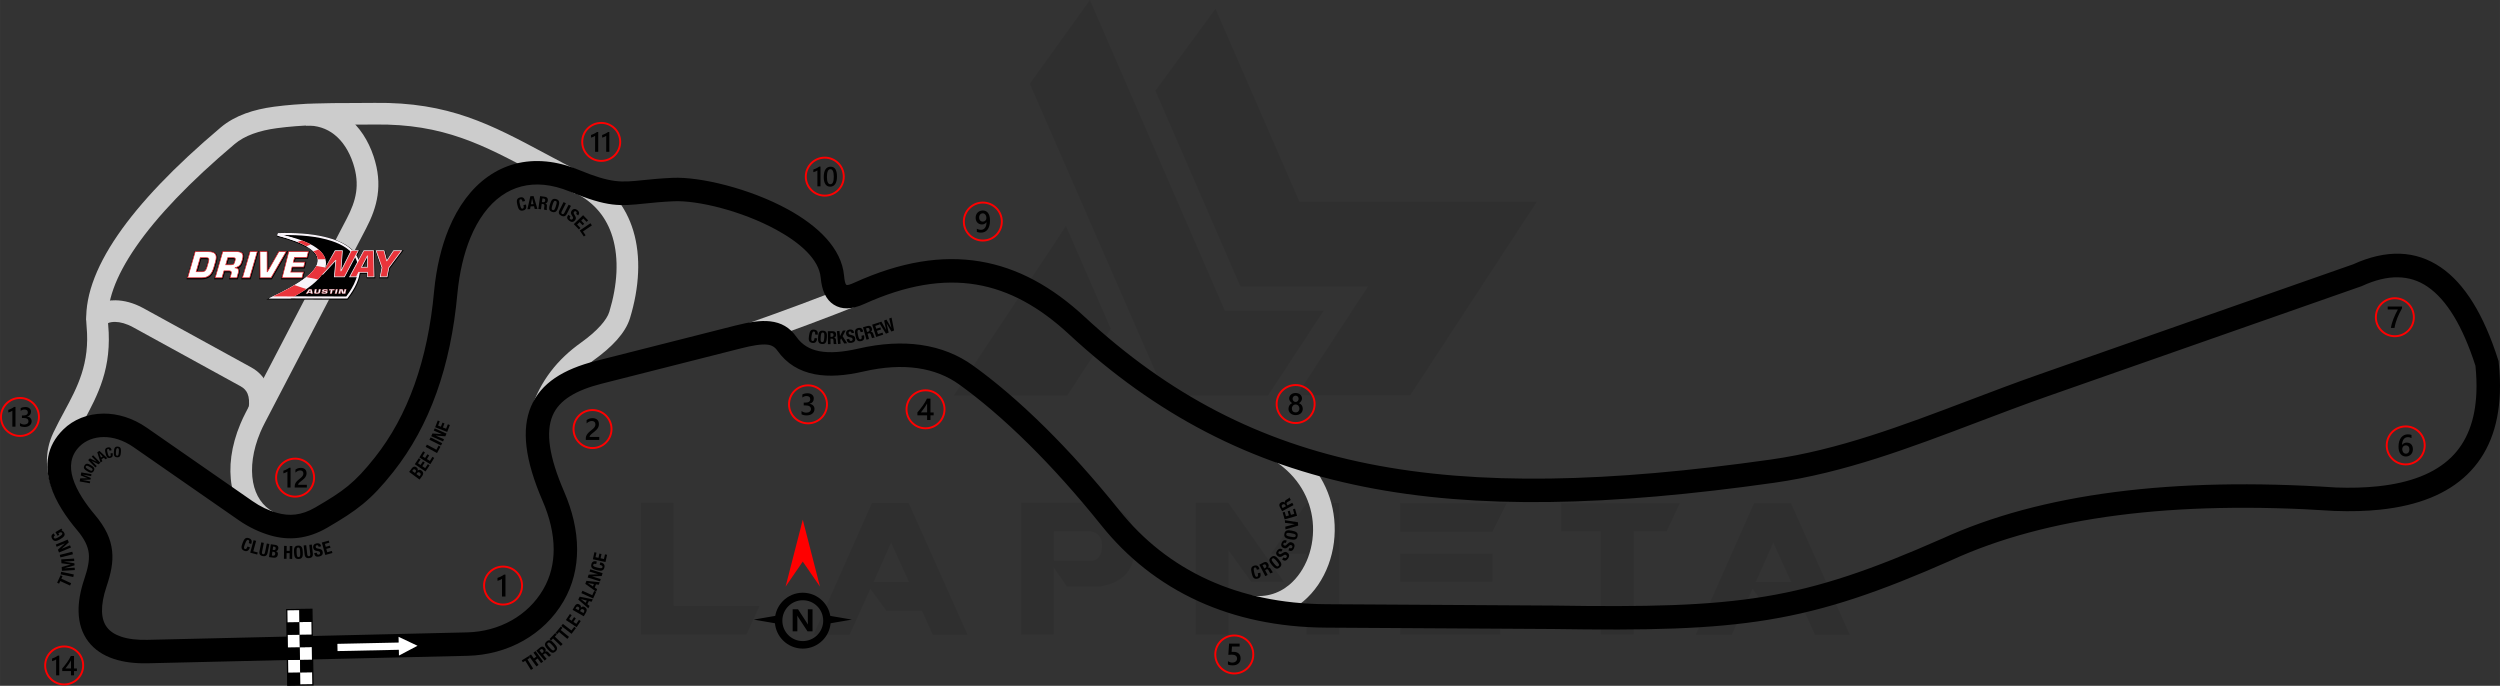 <?xml version="1.0" encoding="UTF-8"?>
<!DOCTYPE svg PUBLIC "-//W3C//DTD SVG 1.1//EN" "http://www.w3.org/Graphics/SVG/1.1/DTD/svg11.dtd">
<!-- Creator: CorelDRAW 2020 (64-Bit) -->
<svg xmlns="http://www.w3.org/2000/svg" xml:space="preserve" width="243.654mm" height="66.841mm" version="1.1" style="shape-rendering:geometricPrecision; text-rendering:geometricPrecision; image-rendering:optimizeQuality; fill-rule:evenodd; clip-rule:evenodd"
viewBox="0 0 7401.09 2030.34"
 xmlns:xlink="http://www.w3.org/1999/xlink"
 xmlns:xodm="http://www.corel.com/coreldraw/odm/2003">
 <rect x="0" y="0" width="7401.09" height="2030.34" fill="#333333" stroke="none"/>
 <defs>
  <style type="text/css">
   <![CDATA[
    .fil3 {fill:black}
    .fil9 {fill:black}
    .fil10 {fill:#E9343B}
    .fil8 {fill:#F8F3F9}
    .fil5 {fill:white}
    .fil7 {fill:black;fill-rule:nonzero}
    .fil4 {fill:black;fill-rule:nonzero}
    .fil1 {fill:#CCCCCC;fill-rule:nonzero}
    .fil12 {fill:#E9343B;fill-rule:nonzero}
    .fil13 {fill:#F8F3F9;fill-rule:nonzero}
    .fil2 {fill:red;fill-rule:nonzero}
    .fil6 {fill:white;fill-rule:nonzero}
    .fil11 {fill:white;fill-rule:nonzero}
    .fil0 {fill:black;fill-opacity:0.071}
   ]]>
  </style>
 </defs>
 <g id="Layer_x0020_1">
  <path class="fil0" d="M1897.57 1878.43l0 -389.89 96.82 0 0 305.33 254.33 0 -38.73 84.56 -312.43 0zm1150.94 -1630.56l402.8 923.08 302.75 0 164.6 -251.1 -292.42 0 -399.57 -919.85 -178.16 247.88zm549.97 -222.06l248.52 571.28 702.96 0 -375.04 573.21 -335.67 0 0 -0.65 210.44 -321.46 -377.62 0 -251.75 -579.67 178.16 -242.71zm-309.84 947.61l-129.1 197.53 -335.66 0 0 -0.64 331.79 -501.56 132.97 304.68zm-424.1 905.65l-103.28 0 -31.63 -70.36 -105.22 0 -47.77 -65.2 -61.32 135.56 -107.16 0 173 -389.89 109.09 0 174.29 389.89zm-173.64 -156.21l-52.93 -116.19 -51.64 116.19 104.57 0zm429.27 -63.26l117.48 0c16.79,-5.17 25.18,-20.66 24.53,-46.48 0,-21.3 -10.32,-34.86 -32.27,-40.02l-109.74 0 0 86.5zm38.73 77.46l-39.38 -56.81 0 198.17 -96.83 0 0 -389.89 233.03 0c68.42,12.27 103.28,49.06 103.93,111.68l0 23.24c-0.65,63.26 -34.86,101.34 -102.64,112.97l-98.12 -0 0 0.65zm642.28 -14.2l-96.82 0 -67.13 -92.95 -0 248.52 -97.47 0 0 -389.89 96.82 0 164.6 234.32zm67.13 -233.67l96.83 0 0 389.24 -97.47 0 0 -238.84 -105.22 0 105.86 -150.4zm573.21 304.68l0 84.56 -296.29 0 0 -84.56 296.29 0zm-23.24 -154.92l0 83.27 -273.05 0 0 -83.27 273.05 0zm42.6 -149.76l-42.6 85.21 -273.05 0 0 -85.21 315.66 0zm277.57 83.92l-116.84 0 0 -83.92 351.81 0 -39.38 83.92 -97.47 0 0 305.33 -97.47 0 0 -305.33 -0.65 0zm737.82 305.97l-103.28 0 -31.63 -70.36 -105.22 0 -47.77 -65.2 -61.32 135.56 -107.16 0 173 -389.89 109.09 0 174.29 389.89zm-173.64 -156.21l-52.93 -116.19 -51.64 116.19 104.57 0z"/>
  <path class="fil1" d="M1702.08 572.99c-39.94,-20.09 -78.72,-40.85 -115.52,-60.56 -155.1,-83.03 -273.47,-146.39 -476.25,-143.78 -22.19,0.28 -44.44,0.33 -66.52,0.38 -75.17,0.16 -148.58,0.32 -224.06,10.42 -25.5,3.41 -49.51,8.79 -71.27,16.8 -20.5,7.55 -38.7,17.41 -53.81,30.18 -132.66,112.02 -230.19,214.08 -292.82,305.08 -60.61,88.08 -87.8,164.42 -81.77,227.99 12.34,130.31 -30.38,209.53 -73.43,289.32 -10.69,19.82 -21.41,39.68 -30.93,59.9 -9.12,19.38 -13.16,38.95 -12.83,58.63 0.34,20.23 5.33,41.14 14.22,62.55l-59.27 24.61c-11.83,-28.51 -18.5,-57.26 -18.98,-86.15 -0.5,-29.45 5.44,-58.51 18.85,-87.01 10.34,-21.95 21.4,-42.46 32.43,-62.91 38.46,-71.3 76.64,-142.08 66.14,-252.91 -7.48,-78.95 23.38,-169.52 92.82,-270.44 65.88,-95.74 167.19,-202.01 304.12,-317.64 21.21,-17.92 45.89,-31.44 73.15,-41.48 25.99,-9.57 54.66,-15.99 85.08,-20.06 79.18,-10.59 154.86,-10.76 232.35,-10.92 21.63,-0.04 43.43,-0.09 65.77,-0.38 219.2,-2.82 343.83,63.89 507.14,151.31 34.98,18.73 71.83,38.46 114.26,59.8l-28.88 57.26z"/>
  <path class="fil1" d="M1731.21 513.92c75.46,36.93 121.83,96.92 143.65,169.42 23.11,76.77 17.93,167.32 -9.76,258.32 -6.61,21.75 -19.92,43.39 -38.68,64.5 -18.12,20.38 -41.83,40.85 -69.81,60.82 -28.49,20.34 -53.7,43.6 -74.7,71.04 -20.91,27.33 -37.79,58.97 -49.74,96.22l-61.03 -19.59c14.33,-44.65 34.62,-82.66 59.79,-115.56 25.1,-32.79 54.94,-60.38 88.51,-84.35 23.88,-17.04 43.93,-34.31 59.01,-51.28 12.88,-14.49 21.63,-28.11 25.37,-40.39 24.09,-79.18 28.93,-156.87 9.5,-221.4 -16.8,-55.79 -52.39,-101.92 -110.25,-130.24l28.13 -57.51z"/>
  <path class="fil1" d="M2206.44 960.11c58.71,-20.62 113.47,-40.41 164.27,-59.35 50.51,-18.83 98.72,-37.44 144.6,-55.82l23.86 59.52c-44.5,17.83 -93.21,36.61 -146.11,56.33 -52.61,19.62 -107.79,39.57 -165.52,59.85l-21.1 -60.53z"/>
  <path class="fil1" d="M3692.03 1760.91c49.55,10.81 92.78,-2.52 125.53,-30.18 24.21,-20.45 43.1,-48.62 55.08,-80.83 12.2,-32.8 17.2,-69.67 13.39,-106.86 -6.76,-65.97 -41.63,-132.8 -113.77,-179.38l34.66 -54c90.51,58.43 134.33,143.03 142.91,226.84 4.81,47.03 -1.59,93.88 -17.16,135.74 -15.79,42.46 -41.05,79.9 -73.67,107.45 -47.43,40.06 -109.65,59.45 -180.53,43.99l13.56 -62.79z"/>
  <path class="fil1" d="M794.62 1579.74c-5.49,-2.32 -10.05,-4.42 -13.67,-6.3 -52.09,-27.14 -83.75,-75.19 -94.72,-134.05 -10.27,-55.07 -1.85,-119.76 25.5,-184.66 4.94,-11.72 10.05,-22.68 15.32,-32.8l299.37 -574.63c13.62,-26.15 23.88,-51.54 27.77,-78.05 3.83,-26.06 1.74,-54.11 -9.03,-86.45 -11.66,-35.02 -30.44,-64.99 -56.05,-84.93 -22.16,-17.26 -50.07,-27.13 -83.61,-26.21l-1.76 -64.04c49.51,-1.36 91.22,13.62 124.8,39.77 35.96,28 61.84,68.62 77.39,115.32 14.28,42.86 16.98,80.5 11.79,115.83 -5.13,34.88 -17.72,66.57 -34.3,98.39l-299.37 574.63c-5.29,10.14 -9.72,19.49 -13.32,28.03 -22.42,53.19 -29.52,105.1 -21.48,148.24 7.34,39.36 27.85,71.15 61.32,88.59 3.66,1.9 6.64,3.35 8.9,4.3l-24.87 59.02z"/>
  <path class="fil1" d="M736.2 1208.8c2.38,-18.18 1.19,-32.59 -3.4,-43.53 -3.85,-9.17 -10.72,-16.34 -20.47,-21.69l-318.46 -174.8c-20.24,-11.11 -38.12,-15.51 -52.53,-15.76 -8.86,-0.15 -16.01,1.19 -21.19,3.38 -2.05,0.87 -2.39,0.04 -2.65,0.53 -0.21,0.38 -0.28,0.27 -0.26,-0.14l-14.18 -7.79 -47.78 -0.75c0.14,-7.84 2.17,-15.33 5.95,-22.22 6.36,-11.6 18.17,-21.94 34.05,-28.65 12.74,-5.39 28.79,-8.73 47.05,-8.41 23.92,0.42 52.28,7 82.42,23.54l318.46 174.8c22.79,12.51 39.17,30.03 48.85,53.08 8.94,21.29 11.58,46.7 7.66,76.68l-63.54 -8.29zm-417.96 -256.95l-1.1 -2.62 -14.06 -0.22 14.18 7.79c0.05,-0.87 0.51,-3.07 0.98,-4.95zm-1.1 -2.62l1.1 2.62c0.27,-1.08 0.55,-2.05 0.76,-2.59l-1.87 -0.03z"/>
  <g id="_1781300153088">
   <path class="fil2" d="M7089.86 880.04c16.31,0 31.09,6.62 41.78,17.31 10.69,10.69 17.31,25.47 17.31,41.78 0,16.31 -6.62,31.09 -17.31,41.78 -10.69,10.69 -25.47,17.3 -41.78,17.3 -16.31,0 -31.09,-6.62 -41.78,-17.3 -10.69,-10.69 -17.3,-25.47 -17.3,-41.78 0,-16.31 6.62,-31.09 17.31,-41.78 10.69,-10.69 25.47,-17.31 41.78,-17.31zm37.73 21.36c-9.65,-9.65 -22.99,-15.63 -37.73,-15.63 -14.73,0 -28.07,5.97 -37.72,15.63 -9.66,9.65 -15.63,22.99 -15.63,37.73 0,14.73 5.97,28.07 15.63,37.73 9.65,9.65 22.99,15.63 37.73,15.63 14.73,0 28.07,-5.97 37.73,-15.63 9.65,-9.65 15.63,-22.99 15.63,-37.73 0,-14.73 -5.97,-28.07 -15.63,-37.73z"/>
   <path class="fil3" d="M7111.06 912.55c-2.66,4.86 -5.17,9.68 -7.52,14.43 -2.37,4.77 -4.5,9.54 -6.42,14.36 -1.92,4.8 -3.58,9.65 -5,14.53 -1.42,4.89 -2.5,9.87 -3.27,14.98l-10.75 0c0.71,-4.54 1.72,-9.07 3.03,-13.61 1.31,-4.53 2.86,-9.05 4.62,-13.57 1.77,-4.53 3.75,-9.08 5.95,-13.65 2.19,-4.57 4.53,-9.2 7,-13.85l-30.04 0 0 -8.76 42.39 0 0 5.13z"/>
  </g>
  <g id="_1781300150256">
   <path class="fil2" d="M7121.97 1259.57c16.31,0 31.09,6.62 41.78,17.3 10.69,10.69 17.3,25.47 17.3,41.78 0,16.31 -6.62,31.09 -17.3,41.78 -10.69,10.69 -25.47,17.31 -41.78,17.31 -16.31,0 -31.09,-6.62 -41.78,-17.31 -10.69,-10.69 -17.3,-25.47 -17.3,-41.78 0,-16.31 6.61,-31.09 17.3,-41.78 10.69,-10.69 25.47,-17.3 41.78,-17.3zm37.73 21.36c-9.65,-9.65 -22.99,-15.63 -37.73,-15.63 -14.73,0 -28.07,5.97 -37.72,15.63 -9.65,9.65 -15.63,22.99 -15.63,37.73 0,14.73 5.97,28.07 15.63,37.73 9.65,9.65 22.99,15.63 37.72,15.63 14.73,0 28.07,-5.97 37.73,-15.63 9.65,-9.65 15.63,-22.99 15.63,-37.73 0,-14.74 -5.97,-28.07 -15.63,-37.73z"/>
   <path class="fil3" d="M7143.27 1329.96c0,3.19 -0.53,6.1 -1.57,8.73 -1.04,2.61 -2.49,4.88 -4.35,6.78 -1.86,1.9 -4.06,3.38 -6.61,4.43 -2.55,1.06 -5.32,1.57 -8.31,1.57 -3.18,0 -6.11,-0.62 -8.77,-1.86 -2.67,-1.24 -4.97,-3.08 -6.9,-5.53 -1.93,-2.45 -3.43,-5.49 -4.5,-9.14 -1.06,-3.64 -1.59,-7.87 -1.59,-12.67 0,-5.87 0.69,-11.08 2.1,-15.63 1.41,-4.53 3.32,-8.34 5.77,-11.4 2.45,-3.08 5.33,-5.4 8.64,-6.99 3.29,-1.6 6.87,-2.4 10.7,-2.4 2.39,0 4.56,0.16 6.52,0.5 1.97,0.32 3.54,0.77 4.71,1.33l0 9.24c-1.51,-0.77 -3.11,-1.42 -4.84,-1.94 -1.7,-0.53 -3.67,-0.8 -5.87,-0.8 -2.48,0 -4.77,0.5 -6.86,1.51 -2.1,1 -3.91,2.46 -5.42,4.39 -1.52,1.93 -2.72,4.33 -3.59,7.17 -0.86,2.84 -1.31,6.13 -1.34,9.84l0.27 0c1.36,-2.1 3.19,-3.75 5.5,-4.95 2.33,-1.21 5.04,-1.81 8.17,-1.81 2.78,0 5.27,0.43 7.5,1.34 2.22,0.91 4.12,2.19 5.69,3.89 1.59,1.69 2.81,3.76 3.65,6.19 0.86,2.44 1.28,5.17 1.28,8.2zm-10.34 0.84c0,-1.83 -0.23,-3.49 -0.65,-5 -0.42,-1.51 -1.07,-2.79 -1.95,-3.87 -0.86,-1.08 -1.96,-1.91 -3.28,-2.5 -1.3,-0.59 -2.85,-0.88 -4.62,-0.88 -1.76,0 -3.32,0.32 -4.66,0.95 -1.35,0.63 -2.46,1.46 -3.38,2.49 -0.92,1.02 -1.6,2.22 -2.05,3.53 -0.45,1.33 -0.7,2.69 -0.7,4.08 0,1.51 0.23,3.05 0.65,4.62 0.42,1.58 1.09,3.02 1.96,4.32 0.89,1.3 2.02,2.36 3.38,3.2 1.37,0.84 3,1.27 4.89,1.27 1.68,0 3.17,-0.32 4.47,-0.94 1.3,-0.62 2.38,-1.48 3.24,-2.57 0.88,-1.09 1.54,-2.39 1.99,-3.87 0.45,-1.49 0.7,-3.11 0.7,-4.85z"/>
  </g>
  <g id="_1781300150304">
   <path class="fil2" d="M3654.01 1878.47c16.31,0 31.09,6.62 41.78,17.3 10.69,10.69 17.31,25.47 17.31,41.78 0,16.31 -6.62,31.09 -17.31,41.78 -10.69,10.69 -25.47,17.31 -41.78,17.31 -16.31,0 -31.09,-6.62 -41.78,-17.31 -10.69,-10.69 -17.31,-25.47 -17.31,-41.78 0,-16.31 6.62,-31.09 17.31,-41.78 10.69,-10.69 25.47,-17.3 41.78,-17.3zm37.73 21.36c-9.66,-9.65 -22.99,-15.63 -37.73,-15.63 -14.73,0 -28.07,5.97 -37.73,15.63 -9.65,9.65 -15.63,22.99 -15.63,37.72 0,14.73 5.97,28.07 15.63,37.73 9.65,9.65 22.99,15.63 37.73,15.63 14.73,0 28.07,-5.97 37.73,-15.63 9.65,-9.65 15.63,-22.99 15.63,-37.73 0,-14.73 -5.97,-28.07 -15.63,-37.72z"/>
   <path class="fil3" d="M3635.27 1967.23l0 -9.86c4.17,2.81 8.38,4.2 12.65,4.2 4.3,0 7.78,-1.09 10.39,-3.29 2.62,-2.19 3.94,-5.12 3.94,-8.79 0,-3.59 -1.33,-6.38 -4,-8.39 -2.67,-2.01 -6.49,-3.01 -11.47,-3.01 -1.71,0 -5.18,0.17 -10.4,0.53l2.26 -33.35 31.23 0 0 8.76 -22.69 0 -1.06 15.88c2.04,-0.12 3.88,-0.18 5.52,-0.18 6.72,0 11.93,1.72 15.6,5.18 3.67,3.44 5.51,8.17 5.51,14.15 0,6.28 -2.11,11.32 -6.31,15.11 -4.19,3.79 -9.98,5.67 -17.32,5.67 -6.19,0 -10.81,-0.86 -13.85,-2.61z"/>
  </g>
  <g id="_1781300152464">
   <path class="fil2" d="M2392.05 1137.94c16.31,0 31.09,6.62 41.78,17.3 10.69,10.69 17.31,25.47 17.31,41.78 0,16.31 -6.62,31.09 -17.31,41.78 -10.69,10.69 -25.47,17.31 -41.78,17.31 -16.31,0 -31.09,-6.62 -41.78,-17.31 -10.69,-10.69 -17.31,-25.47 -17.31,-41.78 0,-16.31 6.62,-31.09 17.31,-41.78 10.69,-10.69 25.47,-17.3 41.78,-17.3zm37.73 21.36c-9.65,-9.65 -22.99,-15.63 -37.73,-15.63 -14.73,0 -28.07,5.97 -37.72,15.63 -9.65,9.65 -15.63,22.99 -15.63,37.73 0,14.73 5.97,28.07 15.63,37.73 9.65,9.65 22.99,15.63 37.72,15.63 14.73,0 28.07,-5.97 37.73,-15.63 9.65,-9.66 15.63,-22.99 15.63,-37.73 0,-14.73 -5.97,-28.07 -15.63,-37.73z"/>
   <path class="fil3" d="M2372.88 1226.41l0 -9.65c4.14,3.27 8.78,4.91 13.98,4.91 4.21,0 7.59,-0.95 10.12,-2.87 2.52,-1.92 3.78,-4.51 3.78,-7.79 0,-7.19 -5.5,-10.8 -16.5,-10.8l-4.91 0 0 -8.23 4.7 0c9.75,0 14.63,-3.38 14.63,-10.16 0,-6.25 -3.8,-9.38 -11.4,-9.38 -4.26,0 -8.24,1.51 -11.99,4.55l0 -9.1c4.3,-2.42 9.39,-3.64 15.25,-3.64 5.63,0 10.15,1.42 13.54,4.26 3.38,2.82 5.09,6.45 5.09,10.87 0,8.35 -4.26,13.73 -12.74,16.11l0 0.18c4.57,0.44 8.18,2.04 10.84,4.79 2.66,2.76 3.97,6.21 3.97,10.33 0,5.69 -2.13,10.3 -6.4,13.78 -4.29,3.51 -9.92,5.24 -16.91,5.24 -6.28,0 -11.3,-1.13 -15.04,-3.4z"/>
  </g>
  <g id="_1781300151312">
   <path class="fil2" d="M2739.93 1152.65c16.31,0 31.09,6.62 41.78,17.3 10.69,10.69 17.3,25.47 17.3,41.78 0,16.31 -6.62,31.09 -17.3,41.78 -10.69,10.69 -25.47,17.31 -41.78,17.31 -16.31,0 -31.09,-6.62 -41.78,-17.31 -10.69,-10.69 -17.31,-25.47 -17.31,-41.78 0,-16.31 6.62,-31.09 17.31,-41.78 10.69,-10.69 25.47,-17.3 41.78,-17.3zm37.72 21.36c-9.65,-9.65 -22.99,-15.63 -37.72,-15.63 -14.73,0 -28.07,5.97 -37.73,15.63 -9.65,9.65 -15.63,22.99 -15.63,37.73 0,14.73 5.97,28.07 15.63,37.73 9.65,9.65 22.99,15.63 37.73,15.63 14.73,0 28.07,-5.97 37.72,-15.63 9.65,-9.66 15.63,-22.99 15.63,-37.73 0,-14.73 -5.97,-28.07 -15.63,-37.73z"/>
   <path class="fil3" d="M2754.56 1180.02l0 40.97 9.42 0 0 8.53 -9.42 0 0 13.94 -9.95 0 0 -13.94 -28.72 0 0 -8.62c2.6,-2.93 5.26,-6.09 7.99,-9.5 2.73,-3.4 5.36,-6.88 7.88,-10.43 2.52,-3.55 4.84,-7.11 7,-10.67 2.16,-3.58 3.97,-6.99 5.44,-10.27l10.36 0zm-9.95 40.97l0 -26.64c-3.21,5.78 -6.4,10.83 -9.54,15.13 -3.14,4.3 -6.07,8.14 -8.82,11.51l18.36 0z"/>
  </g>
  <g id="_1781300153856">
   <path class="fil2" d="M3835.64 1137.05c16.32,0 31.09,6.62 41.78,17.31 10.69,10.69 17.31,25.47 17.31,41.78 0,16.31 -6.62,31.09 -17.31,41.78 -10.69,10.69 -25.47,17.3 -41.78,17.3 -16.31,0 -31.09,-6.62 -41.78,-17.3 -10.69,-10.69 -17.31,-25.47 -17.31,-41.78 0,-16.31 6.62,-31.09 17.31,-41.78 10.69,-10.69 25.46,-17.31 41.78,-17.31zm37.73 21.36c-9.65,-9.65 -22.99,-15.63 -37.73,-15.63 -14.73,0 -28.07,5.97 -37.72,15.63 -9.65,9.66 -15.63,22.99 -15.63,37.73 0,14.73 5.97,28.07 15.63,37.73 9.65,9.65 22.99,15.63 37.72,15.63 14.73,0 28.07,-5.97 37.73,-15.63 9.65,-9.65 15.63,-22.99 15.63,-37.73 0,-14.73 -5.97,-28.07 -15.63,-37.73z"/>
   <path class="fil3" d="M3814.5 1210.19c0,-1.83 0.23,-3.59 0.68,-5.3 0.45,-1.72 1.15,-3.29 2.05,-4.74 0.92,-1.45 2.07,-2.75 3.46,-3.9 1.39,-1.15 3.01,-2.07 4.86,-2.78 -2.75,-1.54 -4.92,-3.5 -6.56,-5.9 -1.61,-2.42 -2.43,-5.08 -2.43,-7.99 0,-2.34 0.49,-4.48 1.45,-6.46 0.95,-1.98 2.28,-3.69 3.97,-5.13 1.71,-1.45 3.7,-2.57 5.99,-3.38 2.31,-0.81 4.82,-1.22 7.52,-1.22 2.75,0 5.27,0.42 7.59,1.24 2.31,0.83 4.32,1.96 6.01,3.41 1.69,1.45 3.02,3.16 3.95,5.13 0.95,1.98 1.42,4.1 1.42,6.42 0,2.91 -0.81,5.57 -2.43,7.99 -1.63,2.4 -3.78,4.36 -6.46,5.9 1.83,0.71 3.44,1.63 4.85,2.76 1.4,1.13 2.57,2.41 3.51,3.87 0.94,1.45 1.65,3.02 2.13,4.74 0.47,1.71 0.7,3.49 0.7,5.35 0,2.78 -0.51,5.32 -1.54,7.61 -1.04,2.29 -2.48,4.27 -4.33,5.9 -1.86,1.65 -4.09,2.92 -6.69,3.84 -2.58,0.91 -5.45,1.36 -8.57,1.36 -3.1,0 -5.94,-0.45 -8.52,-1.36 -2.58,-0.92 -4.8,-2.19 -6.67,-3.84 -1.87,-1.63 -3.34,-3.61 -4.38,-5.9 -1.06,-2.3 -1.57,-4.83 -1.57,-7.61zm10 -0.87c0,1.8 0.26,3.41 0.78,4.86 0.54,1.45 1.28,2.67 2.27,3.67 0.97,1 2.14,1.77 3.52,2.29 1.37,0.53 2.9,0.8 4.57,0.8 1.62,0 3.11,-0.27 4.47,-0.82 1.36,-0.54 2.52,-1.33 3.52,-2.34 0.98,-1.03 1.76,-2.25 2.33,-3.69 0.56,-1.42 0.83,-3.02 0.83,-4.78 0,-1.63 -0.26,-3.16 -0.78,-4.59 -0.54,-1.42 -1.28,-2.67 -2.27,-3.73 -0.97,-1.07 -2.14,-1.9 -3.52,-2.52 -1.37,-0.62 -2.9,-0.94 -4.57,-0.94 -1.59,0 -3.08,0.29 -4.44,0.86 -1.38,0.57 -2.55,1.39 -3.55,2.43 -0.98,1.06 -1.75,2.29 -2.33,3.74 -0.56,1.45 -0.83,3.02 -0.83,4.74zm2.16 -28.67c0,1.33 0.24,2.55 0.71,3.7 0.47,1.13 1.1,2.11 1.9,2.96 0.8,0.85 1.74,1.5 2.81,1.96 1.07,0.49 2.24,0.71 3.47,0.71 1.24,0 2.4,-0.25 3.47,-0.73 1.07,-0.49 2.03,-1.15 2.84,-2 0.8,-0.84 1.45,-1.83 1.92,-2.96 0.47,-1.13 0.71,-2.36 0.71,-3.65 0,-1.33 -0.23,-2.57 -0.68,-3.71 -0.47,-1.15 -1.09,-2.14 -1.89,-2.96 -0.8,-0.83 -1.74,-1.48 -2.82,-1.95 -1.1,-0.47 -2.28,-0.71 -3.55,-0.71 -1.33,0 -2.54,0.24 -3.63,0.73 -1.08,0.48 -2.02,1.16 -2.81,2.02 -0.78,0.85 -1.39,1.84 -1.81,2.97 -0.44,1.13 -0.65,2.34 -0.65,3.61z"/>
  </g>
  <g id="_1781300193552">
   <path class="fil2" d="M59.09 1175.28c16.31,0 31.09,6.62 41.78,17.31 10.69,10.69 17.3,25.47 17.3,41.78 0,16.31 -6.61,31.09 -17.3,41.78 -10.69,10.69 -25.47,17.31 -41.78,17.31 -16.31,0 -31.09,-6.62 -41.78,-17.31 -10.69,-10.69 -17.3,-25.47 -17.3,-41.78 0,-16.31 6.62,-31.09 17.3,-41.78 10.69,-10.69 25.47,-17.31 41.78,-17.31zm37.72 21.37c-9.65,-9.66 -22.99,-15.63 -37.72,-15.63 -14.73,0 -28.07,5.97 -37.73,15.63 -9.65,9.65 -15.63,22.99 -15.63,37.72 0,14.73 5.97,28.07 15.63,37.73 9.65,9.65 22.99,15.63 37.73,15.63 14.73,0 28.07,-5.97 37.72,-15.63 9.65,-9.65 15.63,-22.99 15.63,-37.73 0,-14.73 -5.97,-28.07 -15.63,-37.72z"/>
   <path class="fil3" d="M45.8 1204.63l0 58.53 -9.27 0 0 -47.19c-1.67,1.2 -3.47,2.22 -5.41,3.05 -1.92,0.84 -4.13,1.58 -6.61,2.22l0 -7.9c1.56,-0.5 3.04,-1.04 4.47,-1.59 1.45,-0.56 2.86,-1.19 4.25,-1.88 1.4,-0.7 2.81,-1.47 4.24,-2.32 1.42,-0.86 2.89,-1.83 4.42,-2.92l3.91 0zm13.24 56.42l0 -8.71c3.74,2.96 7.93,4.43 12.62,4.43 3.8,0 6.85,-0.86 9.13,-2.59 2.28,-1.73 3.41,-4.07 3.41,-7.03 0,-6.49 -4.96,-9.74 -14.9,-9.74l-4.43 0 0 -7.43 4.24 0c8.8,0 13.2,-3.05 13.2,-9.17 0,-5.64 -3.43,-8.47 -10.29,-8.47 -3.84,0 -7.44,1.36 -10.82,4.1l0 -8.22c3.88,-2.18 8.47,-3.29 13.76,-3.29 5.08,0 9.16,1.28 12.22,3.84 3.05,2.55 4.59,5.82 4.59,9.81 0,7.53 -3.84,12.39 -11.5,14.54l0 0.16c4.13,0.39 7.38,1.84 9.78,4.32 2.4,2.5 3.58,5.6 3.58,9.32 0,5.14 -1.92,9.29 -5.78,12.44 -3.87,3.16 -8.95,4.73 -15.26,4.73 -5.67,0 -10.19,-1.02 -13.57,-3.06z"/>
  </g>
  <g id="_1781300194416">
   <path class="fil2" d="M2909.59 596.81c16.31,0 31.09,6.62 41.78,17.31 10.69,10.69 17.31,25.47 17.31,41.78 0,16.31 -6.62,31.09 -17.31,41.78 -10.69,10.69 -25.47,17.31 -41.78,17.31 -16.31,0 -31.09,-6.62 -41.78,-17.31 -10.69,-10.69 -17.31,-25.47 -17.31,-41.78 0,-16.31 6.62,-31.09 17.31,-41.78 10.69,-10.69 25.47,-17.31 41.78,-17.31zm37.73 21.36c-9.65,-9.65 -22.99,-15.63 -37.73,-15.63 -14.73,0 -28.07,5.97 -37.73,15.63 -9.65,9.65 -15.63,22.99 -15.63,37.73 0,14.73 5.97,28.07 15.63,37.72 9.65,9.65 22.99,15.63 37.73,15.63 14.73,0 28.07,-5.97 37.73,-15.63 9.65,-9.65 15.63,-22.99 15.63,-37.72 0,-14.74 -5.97,-28.07 -15.63,-37.73z"/>
   <path class="fil3" d="M2930.85 652.43c0,6.34 -0.68,11.79 -2.05,16.37 -1.38,4.57 -3.26,8.34 -5.66,11.28 -2.4,2.94 -5.22,5.12 -8.44,6.52 -3.23,1.4 -6.7,2.1 -10.42,2.1 -1.21,0 -2.43,-0.08 -3.65,-0.21 -1.22,-0.15 -2.38,-0.35 -3.49,-0.57 -1.12,-0.24 -2.11,-0.5 -3.02,-0.78 -0.89,-0.27 -1.65,-0.54 -2.24,-0.82l0 -9.24c0.62,0.38 1.39,0.77 2.31,1.16 0.91,0.41 1.9,0.76 2.97,1.08 1.08,0.3 2.21,0.56 3.37,0.74 1.17,0.2 2.3,0.3 3.38,0.3 2.51,0 4.79,-0.5 6.84,-1.46 2.06,-0.98 3.79,-2.42 5.24,-4.33 1.45,-1.92 2.55,-4.3 3.34,-7.14 0.78,-2.86 1.18,-6.14 1.18,-9.89l-0.18 0c-0.53,0.94 -1.22,1.83 -2.1,2.67 -0.87,0.85 -1.87,1.59 -2.99,2.22 -1.12,0.63 -2.37,1.13 -3.73,1.52 -1.37,0.38 -2.84,0.57 -4.41,0.57 -2.66,0 -5.12,-0.46 -7.41,-1.4 -2.28,-0.92 -4.26,-2.24 -5.95,-3.95 -1.68,-1.71 -2.99,-3.79 -3.95,-6.24 -0.95,-2.45 -1.44,-5.18 -1.44,-8.19 0,-3.3 0.54,-6.28 1.63,-8.95 1.1,-2.67 2.6,-4.94 4.51,-6.81 1.92,-1.87 4.18,-3.32 6.76,-4.33 2.6,-1.03 5.42,-1.54 8.46,-1.54 2.85,0 5.57,0.54 8.12,1.62 2.55,1.09 4.78,2.79 6.72,5.13 1.93,2.35 3.45,5.37 4.6,9.09 1.13,3.71 1.69,8.22 1.69,13.5zm-10.71 -6.76c0,-2.13 -0.27,-4.06 -0.81,-5.8 -0.54,-1.74 -1.3,-3.23 -2.28,-4.47 -0.97,-1.24 -2.13,-2.21 -3.47,-2.87 -1.33,-0.68 -2.81,-1.03 -4.39,-1.03 -1.42,0 -2.76,0.29 -4.05,0.86 -1.28,0.57 -2.4,1.41 -3.37,2.46 -0.95,1.05 -1.72,2.34 -2.28,3.85 -0.56,1.49 -0.83,3.17 -0.83,5 0,2.01 0.27,3.78 0.81,5.3 0.54,1.54 1.3,2.82 2.28,3.88 0.97,1.04 2.14,1.85 3.52,2.39 1.35,0.54 2.88,0.81 4.53,0.81 1.48,0 2.84,-0.27 4.09,-0.81 1.25,-0.54 2.34,-1.28 3.28,-2.22 0.92,-0.92 1.64,-2.02 2.19,-3.29 0.53,-1.27 0.78,-2.63 0.78,-4.06z"/>
  </g>
  <g id="_1781300133936">
   <path class="fil2" d="M2441.71 463.84c16.31,0 31.09,6.62 41.78,17.31 10.69,10.69 17.31,25.47 17.31,41.78 0,16.31 -6.62,31.09 -17.31,41.78 -10.69,10.69 -25.47,17.31 -41.78,17.31 -16.31,0 -31.09,-6.62 -41.78,-17.31 -10.69,-10.69 -17.31,-25.47 -17.31,-41.78 0,-16.31 6.62,-31.09 17.31,-41.78 10.69,-10.69 25.47,-17.31 41.78,-17.31zm37.73 21.36c-9.65,-9.65 -22.99,-15.63 -37.73,-15.63 -14.73,0 -28.07,5.97 -37.72,15.63 -9.66,9.65 -15.63,22.99 -15.63,37.73 0,14.73 5.97,28.07 15.63,37.73 9.65,9.65 22.99,15.63 37.72,15.63 14.73,0 28.07,-5.97 37.73,-15.63 9.65,-9.66 15.63,-22.99 15.63,-37.73 0,-14.73 -5.97,-28.07 -15.63,-37.73z"/>
   <path class="fil3" d="M2429.08 493.18l0 58.53 -9.27 0 0 -47.19c-1.67,1.2 -3.47,2.22 -5.41,3.06 -1.92,0.84 -4.13,1.58 -6.61,2.22l0 -7.9c1.55,-0.5 3.04,-1.03 4.47,-1.59 1.45,-0.56 2.86,-1.18 4.25,-1.88 1.4,-0.7 2.81,-1.47 4.24,-2.32 1.42,-0.86 2.89,-1.83 4.42,-2.92l3.91 0zm28.47 59.48c-5.96,0 -10.62,-2.42 -13.95,-7.3 -3.34,-4.87 -5,-11.91 -5,-21.12 0,-10.11 1.73,-17.76 5.22,-22.95 3.49,-5.19 8.52,-7.79 15.1,-7.79 12.59,0 18.87,9.78 18.87,29.35 0,9.69 -1.77,17.07 -5.32,22.17 -3.54,5.1 -8.52,7.65 -14.91,7.65zm0.93 -51.77c-6.95,0 -10.42,7.65 -10.42,22.95 0,14.33 3.41,21.48 10.22,21.48 6.7,0 10.06,-7.27 10.06,-21.83 0,-15.07 -3.28,-22.59 -9.85,-22.59z"/>
  </g>
  <g id="_1781300136672">
   <path class="fil2" d="M873.62 1354.94c16.31,0 31.09,6.62 41.78,17.31 10.69,10.69 17.31,25.47 17.31,41.78 0,16.31 -6.62,31.09 -17.31,41.78 -10.69,10.69 -25.47,17.31 -41.78,17.31 -16.32,0 -31.09,-6.62 -41.78,-17.31 -10.69,-10.69 -17.31,-25.47 -17.31,-41.78 0,-16.31 6.62,-31.09 17.31,-41.78 10.69,-10.69 25.46,-17.31 41.78,-17.31zm37.72 21.36c-9.65,-9.65 -22.99,-15.63 -37.72,-15.63 -14.73,0 -28.07,5.97 -37.73,15.63 -9.65,9.66 -15.63,22.99 -15.63,37.73 0,14.73 5.97,28.07 15.63,37.73 9.65,9.65 22.99,15.63 37.73,15.63 14.73,0 28.07,-5.97 37.72,-15.63 9.65,-9.65 15.63,-22.99 15.63,-37.73 0,-14.73 -5.97,-28.07 -15.63,-37.73z"/>
   <path class="fil3" d="M860.18 1384.77l0 58.53 -9.27 0 0 -47.19c-1.68,1.2 -3.47,2.22 -5.41,3.05 -1.92,0.84 -4.13,1.58 -6.61,2.22l0 -7.9c1.55,-0.5 3.04,-1.03 4.47,-1.59 1.45,-0.56 2.86,-1.18 4.25,-1.88 1.4,-0.7 2.81,-1.48 4.24,-2.32 1.42,-0.86 2.89,-1.83 4.41,-2.92l3.91 0zm48.18 58.53l-35.93 0 0 -4.43c0,-1.81 0.26,-3.52 0.77,-5.1 0.5,-1.58 1.18,-3.07 2.03,-4.47 0.86,-1.39 1.85,-2.71 3,-3.95 1.15,-1.24 2.37,-2.44 3.67,-3.6 1.31,-1.16 2.65,-2.28 3.99,-3.35 1.36,-1.07 2.7,-2.15 3.99,-3.24 1.23,-1.05 2.34,-2.06 3.35,-3.07 1.02,-0.99 1.88,-2.03 2.6,-3.09 0.72,-1.06 1.28,-2.18 1.68,-3.37 0.39,-1.18 0.6,-2.47 0.6,-3.85 0,-1.51 -0.23,-2.84 -0.69,-3.97 -0.48,-1.13 -1.12,-2.09 -1.97,-2.83 -0.83,-0.76 -1.83,-1.34 -2.97,-1.72 -1.14,-0.4 -2.4,-0.59 -3.76,-0.59 -2.33,0 -4.71,0.55 -7.14,1.64 -2.42,1.09 -4.75,2.73 -6.99,4.92l0 -8.92c1.17,-0.87 2.36,-1.63 3.56,-2.29 1.2,-0.65 2.44,-1.2 3.72,-1.63 1.27,-0.45 2.62,-0.77 4.02,-0.98 1.42,-0.22 2.92,-0.33 4.51,-0.33 2.59,0 4.94,0.34 7.03,1.02 2.1,0.68 3.9,1.68 5.39,3 1.49,1.32 2.63,2.96 3.45,4.94 0.82,1.96 1.22,4.22 1.22,6.78 0,2.32 -0.29,4.4 -0.86,6.24 -0.57,1.85 -1.38,3.57 -2.42,5.18 -1.05,1.59 -2.33,3.11 -3.82,4.56 -1.48,1.43 -3.16,2.91 -4.98,4.43 -1.55,1.25 -3.08,2.47 -4.62,3.65 -1.52,1.18 -2.9,2.34 -4.13,3.47 -1.23,1.13 -2.22,2.26 -2.97,3.39 -0.76,1.13 -1.15,2.27 -1.15,3.41l0 0.2 25.84 0 0 7.95z"/>
  </g>
  <g id="_1781300137488">
   <path class="fil2" d="M1489.25 1674.49c16.31,0 31.09,6.62 41.78,17.31 10.69,10.69 17.31,25.47 17.31,41.78 0,16.31 -6.62,31.09 -17.31,41.78 -10.69,10.69 -25.47,17.31 -41.78,17.31 -16.31,0 -31.09,-6.62 -41.78,-17.31 -10.69,-10.69 -17.31,-25.47 -17.31,-41.78 0,-16.31 6.62,-31.09 17.31,-41.78 10.69,-10.69 25.47,-17.31 41.78,-17.31zm37.73 21.36c-9.66,-9.65 -22.99,-15.63 -37.73,-15.63 -14.73,0 -28.07,5.97 -37.73,15.63 -9.65,9.65 -15.63,22.99 -15.63,37.73 0,14.73 5.97,28.07 15.63,37.73 9.66,9.65 22.99,15.63 37.73,15.63 14.73,0 28.07,-5.97 37.73,-15.63 9.65,-9.66 15.63,-22.99 15.63,-37.73 0,-14.73 -5.97,-28.07 -15.63,-37.73z"/>
   <path class="fil3" d="M1496.38 1701.15l0 64.85 -10.27 0 0 -52.29c-1.86,1.33 -3.85,2.46 -6,3.38 -2.13,0.94 -4.57,1.75 -7.32,2.46l0 -8.76c1.72,-0.56 3.37,-1.15 4.95,-1.77 1.6,-0.62 3.17,-1.32 4.71,-2.08 1.56,-0.77 3.11,-1.63 4.7,-2.57 1.57,-0.95 3.2,-2.03 4.89,-3.23l4.33 0z"/>
  </g>
  <g id="_1781300140800">
   <path class="fil2" d="M1754.1 1211.08c16.32,0 31.09,6.62 41.78,17.31 10.69,10.69 17.31,25.47 17.31,41.78 0,16.31 -6.62,31.09 -17.31,41.78 -10.69,10.69 -25.47,17.31 -41.78,17.31 -16.31,0 -31.09,-6.62 -41.78,-17.31 -10.69,-10.69 -17.31,-25.47 -17.31,-41.78 0,-16.31 6.62,-31.09 17.31,-41.78 10.69,-10.69 25.46,-17.31 41.78,-17.31zm37.73 21.36c-9.65,-9.65 -22.99,-15.63 -37.73,-15.63 -14.73,0 -28.07,5.97 -37.72,15.63 -9.65,9.65 -15.63,22.99 -15.63,37.73 0,14.73 5.97,28.07 15.63,37.73 9.65,9.65 22.99,15.63 37.72,15.63 14.73,0 28.07,-5.97 37.73,-15.63 9.65,-9.65 15.63,-22.99 15.63,-37.73 0,-14.73 -5.97,-28.07 -15.63,-37.73z"/>
   <path class="fil3" d="M1774.01 1302.42l-39.82 0 0 -4.91c0,-2.01 0.29,-3.9 0.84,-5.65 0.56,-1.75 1.32,-3.4 2.25,-4.95 0.95,-1.54 2.05,-3 3.32,-4.38 1.27,-1.37 2.62,-2.7 4.06,-3.99 1.45,-1.28 2.93,-2.52 4.42,-3.71 1.51,-1.19 2.99,-2.38 4.43,-3.59 1.36,-1.17 2.6,-2.28 3.71,-3.4 1.13,-1.1 2.08,-2.25 2.88,-3.43 0.8,-1.18 1.42,-2.41 1.86,-3.73 0.44,-1.31 0.67,-2.73 0.67,-4.27 0,-1.68 -0.26,-3.14 -0.77,-4.4 -0.53,-1.25 -1.24,-2.31 -2.17,-3.14 -0.92,-0.84 -2.02,-1.48 -3.29,-1.9 -1.27,-0.44 -2.65,-0.65 -4.17,-0.65 -2.58,0 -5.22,0.6 -7.91,1.81 -2.69,1.21 -5.27,3.02 -7.75,5.45l0 -9.88c1.3,-0.97 2.61,-1.81 3.94,-2.53 1.33,-0.73 2.7,-1.33 4.12,-1.81 1.41,-0.5 2.9,-0.85 4.45,-1.09 1.57,-0.24 3.23,-0.36 5,-0.36 2.87,0 5.47,0.38 7.79,1.13 2.32,0.75 4.32,1.86 5.98,3.32 1.65,1.47 2.92,3.28 3.82,5.47 0.91,2.17 1.35,4.68 1.35,7.52 0,2.57 -0.32,4.88 -0.95,6.92 -0.63,2.05 -1.52,3.95 -2.69,5.73 -1.16,1.76 -2.58,3.44 -4.23,5.05 -1.64,1.59 -3.5,3.23 -5.53,4.91 -1.72,1.39 -3.41,2.73 -5.12,4.05 -1.69,1.31 -3.22,2.59 -4.57,3.85 -1.36,1.25 -2.46,2.51 -3.29,3.76 -0.85,1.25 -1.27,2.51 -1.27,3.77l0 0.23 28.63 0 0 8.8z"/>
  </g>
  <path class="fil4" d="M800.5 1585.11c-15.56,-4.47 -31.61,-10.55 -47.96,-18.38 -15.54,-7.45 -30.64,-16.13 -45.05,-26.14l-312.43 -217c-29.8,-20.69 -60.55,-29.89 -88.35,-29.7 -28.17,0.19 -53.31,10.06 -70.75,27.25 -28.22,27.82 -30.35,61.55 -20.35,94.49 11.81,38.9 39.48,77.89 65.02,108.13 32.24,38.16 47.42,71.94 51.25,107.24 3.72,34.27 -3.73,67.31 -16.72,106.05 -9.41,28.07 -13.64,52.22 -13.17,72.57 0.46,19.76 5.56,35.61 14.76,47.66 9.31,12.2 23.46,21.36 41.82,27.51 21.03,7.05 47.18,10.19 77.7,9.47l946.34 -22.1c47.35,-1.11 92.98,-13.42 132.52,-35.8 37.83,-21.4 70.11,-52.17 92.93,-91.26 21.65,-37.09 31.02,-77.28 31.06,-118.15 0.05,-47.67 -12.27,-96.68 -32.5,-143.37 -53.48,-123.4 -62.84,-213.23 -34.62,-280.16 29.29,-69.47 95.62,-110.41 192.64,-135.02l411.88 -104.47c42.07,-10.67 75.06,-15.76 102.96,-12.66 33.74,3.76 58.55,18.14 78.57,46.49 16.44,23.28 39.18,36.54 67.21,41.91 31.86,6.11 70.87,2.73 115.6,-7.56 68.99,-15.88 130.48,-18.68 184.79,-10.97 60.29,8.56 111.68,30 154.66,60.9 63.37,45.55 136.06,106.42 215.49,185.1 68.51,67.86 142.15,149.07 219.28,245.24 67.94,84.71 155.06,156.02 263.01,204.9 98.51,44.61 214.41,70.69 348.98,71.5l671.35 4.02c275.95,4.3 459.92,0.83 626.56,-26.75 165.43,-27.38 315.43,-79.06 524.37,-171.31l0.03 0.07c146.07,-66.83 316.56,-112.86 511.47,-138.07 193.95,-25.09 411.94,-29.6 653.96,-13.54l-0 0.04c45.05,1.66 86.61,0.49 124.65,-3.53 96.14,-10.15 168.29,-38.49 216.42,-84.99 47.11,-45.51 72.25,-110.1 75.41,-193.74 0.92,-24.31 -0.02,-50.33 -2.81,-78.05 -37.82,-117.45 -85.17,-195.54 -142.02,-234.24 -53.16,-36.18 -117.53,-36.95 -193.1,-2.29l-1.62 0.74 -929.62 325.97c-69.81,24.48 -139.8,51.04 -209.1,77.34 -199.65,75.77 -393.81,149.45 -600.49,178.76 -488.7,69.3 -880.63,78.81 -1215.29,11.64 -336.94,-67.63 -614.8,-212.6 -873.21,-451.91 -86.15,-79.79 -175.86,-130.15 -274.08,-146.47 -98.53,-16.38 -207.16,1.19 -331.11,57.3 -37.21,16.84 -66.93,17.31 -90.6,2.14 -22.82,-14.63 -35.11,-41.44 -38.63,-79.95 -4.91,-53.74 -60.21,-102.87 -131.16,-141.63 -102.21,-55.85 -233.13,-87.69 -304.39,-84.48 -34.81,1.57 -61.93,4.37 -84.84,6.73 -74.7,7.71 -108.98,11.24 -222.09,-35.37 -26.83,-11.07 -52.49,-17.65 -76.74,-20.01 -47.27,-4.59 -89.93,6.9 -126.02,32.5 -37.64,26.7 -68.93,68.85 -91.82,124.36 -19.1,46.31 -32.29,101.61 -38.42,164.75 -9.88,108.72 -30.51,206.57 -61.67,293.68 -31.69,88.62 -74.45,166.69 -128.02,234.38 -33.67,42.55 -60.43,70.92 -90.24,95.4 -30.14,24.76 -61.69,44.46 -105.28,69.89 -29.36,17.13 -57.88,26.69 -86.01,30.11 -28.24,3.43 -55.52,0.55 -82.42,-7.18zm-18.03 -80.96c11.99,5.74 24.42,10.39 37.08,14.02 18.33,5.27 36.64,7.27 55.21,5.01 18.69,-2.27 38.24,-8.98 59.08,-21.13 41.37,-24.13 70.76,-42.37 96.3,-63.36 25.89,-21.27 49.59,-46.48 79.9,-84.79 48.53,-61.32 87.56,-132.87 116.86,-214.79 29.41,-82.23 48.86,-174.41 58.14,-276.68l0 -0.14c6.82,-70.19 21.69,-132.17 43.32,-184.61 28.01,-67.9 67.47,-120.3 115.77,-154.57 49.85,-35.37 108.36,-51.28 172.81,-45.02 31.11,3.02 63.43,11.23 96.6,24.91 96.91,39.93 125.76,36.96 188.63,30.47 23.62,-2.43 51.58,-5.32 88.92,-7 81.13,-3.66 227.88,31.34 340.58,92.92 89.5,48.9 159.7,115.64 167.07,196.32 1.48,16.18 3.77,25.6 7.07,27.71 2.46,1.58 10.43,-0.68 24.48,-7.04 136.94,-61.98 258.67,-81.11 370.83,-62.47 112.47,18.7 213.84,75.11 309.99,164.16 248.67,230.29 515.88,369.76 839.74,434.77 326.14,65.46 710.78,55.81 1192.16,-12.45 198.81,-28.19 389.48,-100.55 585.53,-174.95 68.86,-26.13 138.38,-52.52 210.74,-77.89l926.99 -325.05c98.6,-44.72 185.07,-41.8 259.39,8.79 70.49,47.98 127.19,139.41 170.11,274.29l1.14 3.6 0.36 3.34c3.37,31.92 4.51,62.23 3.43,90.92 -3.87,102.4 -36.09,182.85 -96.64,241.35 -59.52,57.51 -145.37,92.19 -257.51,104.03 -41.25,4.36 -86.3,5.61 -135.12,3.76l-0.95 0c-238.13,-15.81 -451.76,-11.48 -640.9,12.99 -187.98,24.32 -351.91,68.51 -491.78,132.56l-0.41 0.27c-214.14,94.55 -368.79,147.67 -541.24,176.2 -171.24,28.34 -358.41,31.93 -638.53,27.57l-670.81 -4.02c-145.19,-0.87 -270.51,-29.14 -377.28,-77.49 -118.5,-53.66 -214.09,-131.88 -288.58,-224.76 -75.51,-94.15 -147.39,-173.44 -214.11,-239.53 -76.76,-76.04 -146.55,-134.52 -207.05,-178.02 -34.03,-24.46 -75.09,-41.49 -123.65,-48.38 -46.26,-6.56 -99.36,-4.01 -159.75,9.89 -53.79,12.38 -102.22,16.15 -144.17,8.11 -45.79,-8.78 -83.3,-30.97 -111.02,-70.21 -7.48,-10.6 -16.75,-15.98 -29.32,-17.38 -18.41,-2.05 -44.01,2.28 -78.47,11.02l-411.88 104.47c-75.6,19.18 -126.01,48.07 -145.57,94.48 -20.64,48.96 -11,121.1 34.35,225.75 23.79,54.91 38.28,113.22 38.21,170.85 -0.06,52.99 -12.2,105.11 -40.31,153.25 -29.12,49.88 -70.38,89.18 -118.78,116.57 -49.48,28 -106.44,43.4 -165.45,44.78l-946.34 22.1c-38.45,0.9 -72.45,-3.41 -101.1,-13.02 -31.7,-10.63 -57.04,-27.64 -75.01,-51.18 -18.09,-23.69 -28.08,-53.16 -28.91,-88.47 -0.66,-28.19 4.71,-60.19 16.71,-95.97 10.02,-29.88 15.87,-54.38 13.46,-76.67 -2.3,-21.24 -12.71,-43.07 -35.19,-69.69 -30.16,-35.7 -63.15,-82.79 -78.36,-132.9 -17.02,-56.06 -12.54,-114.29 38.03,-164.15 30.15,-29.73 72.52,-46.81 119.18,-47.12 41.44,-0.27 86.24,12.71 128.35,41.95l312.43 217c12.03,8.36 23.81,15.21 35.25,20.69z"/>
  <g id="_1781300146032">
   <g>
    <rect class="fil3" transform="matrix(-0.015 -1.059 1.059 -0.015 851.969 2028.37)" width="35.16" height="35.16"/>
    <rect class="fil5" transform="matrix(-0.015 -1.059 1.059 -0.015 851.445 1991.13)" width="35.16" height="35.16"/>
    <rect class="fil3" transform="matrix(-0.015 -1.059 1.059 -0.015 850.922 1953.89)" width="35.16" height="35.16"/>
    <rect class="fil5" transform="matrix(-0.015 -1.059 1.059 -0.015 850.398 1916.65)" width="35.16" height="35.16"/>
    <rect class="fil3" transform="matrix(-0.015 -1.059 1.059 -0.015 849.874 1879.42)" width="35.16" height="35.16"/>
    <rect class="fil5" transform="matrix(-0.015 -1.059 1.059 -0.015 849.351 1842.18)" width="35.16" height="35.16"/>
    <rect class="fil5" transform="matrix(-0.015 -1.059 1.059 -0.015 889.206 2027.84)" width="35.16" height="35.16"/>
    <rect class="fil3" transform="matrix(-0.015 -1.059 1.059 -0.015 888.683 1990.6)" width="35.16" height="35.16"/>
    <rect class="fil5" transform="matrix(-0.015 -1.059 1.059 -0.015 888.159 1953.37)" width="35.16" height="35.16"/>
    <rect class="fil3" transform="matrix(-0.015 -1.059 1.059 -0.015 887.636 1916.13)" width="35.16" height="35.16"/>
    <rect class="fil5" transform="matrix(-0.015 -1.059 1.059 -0.015 887.112 1878.89)" width="35.16" height="35.16"/>
    <rect class="fil3" transform="matrix(-0.015 -1.059 1.059 -0.015 886.588 1841.65)" width="35.16" height="35.16"/>
   </g>
   <path class="fil4" d="M848.8 1803l76.41 -1.07 3.19 227.3 -78.34 1.1c-1.15,-75.77 -2.14,-151.54 -3.2,-227.31l1.94 -0.03zm37.29 3.35l-35.29 0.5 3.08 219.55 70.6 -0.98 -3.09 -219.55 -35.3 0.49z"/>
  </g>
  <g id="_1781710945040">
   <path class="fil2" d="M189.95 1910.96c16.31,0 31.09,6.62 41.78,17.31 10.69,10.69 17.31,25.47 17.31,41.78 0,16.31 -6.62,31.09 -17.31,41.78 -10.69,10.69 -25.47,17.31 -41.78,17.31 -16.31,0 -31.09,-6.62 -41.78,-17.31 -10.69,-10.69 -17.31,-25.47 -17.31,-41.78 0,-16.31 6.62,-31.09 17.31,-41.78 10.69,-10.69 25.47,-17.31 41.78,-17.31zm37.72 21.36c-9.65,-9.65 -22.99,-15.63 -37.72,-15.63 -14.73,0 -28.07,5.97 -37.73,15.63 -9.65,9.65 -15.63,22.99 -15.63,37.73 0,14.73 5.97,28.07 15.63,37.73 9.65,9.65 22.99,15.63 37.73,15.63 14.73,0 28.07,-5.97 37.72,-15.63 9.66,-9.66 15.63,-22.99 15.63,-37.73 0,-14.73 -5.97,-28.07 -15.63,-37.73z"/>
   <path class="fil3" d="M175.4 1940.79l0 58.53 -9.26 0 0 -47.19c-1.68,1.2 -3.48,2.22 -5.42,3.05 -1.92,0.84 -4.13,1.58 -6.61,2.22l0 -7.9c1.56,-0.5 3.04,-1.03 4.47,-1.59 1.44,-0.56 2.86,-1.19 4.25,-1.88 1.4,-0.7 2.81,-1.47 4.24,-2.31 1.42,-0.86 2.89,-1.83 4.42,-2.92l3.91 0zm43.69 1.28l0 36.97 8.5 0 0 7.7 -8.5 0 0 12.58 -8.98 0 0 -12.58 -25.92 0 0 -7.78c2.34,-2.65 4.74,-5.49 7.21,-8.57 2.47,-3.06 4.84,-6.21 7.11,-9.42 2.28,-3.2 4.37,-6.42 6.32,-9.63 1.95,-3.23 3.58,-6.31 4.91,-9.27l9.35 0zm-8.98 36.97l0 -24.04c-2.9,5.22 -5.78,9.77 -8.61,13.66 -2.83,3.88 -5.48,7.34 -7.96,10.38l16.57 0z"/>
  </g>
  <g id="_1781710948832">
   <path class="fil2" d="M1779.86 361.02c16.32,0 31.09,6.62 41.78,17.3 10.69,10.69 17.31,25.47 17.31,41.78 0,16.31 -6.62,31.09 -17.31,41.78 -10.69,10.69 -25.47,17.31 -41.78,17.31 -16.31,0 -31.09,-6.62 -41.78,-17.31 -10.69,-10.69 -17.31,-25.47 -17.31,-41.78 0,-16.31 6.62,-31.09 17.31,-41.78 10.69,-10.69 25.46,-17.3 41.78,-17.3zm37.73 21.36c-9.65,-9.65 -22.99,-15.63 -37.73,-15.63 -14.73,0 -28.07,5.97 -37.72,15.63 -9.65,9.65 -15.63,22.99 -15.63,37.73 0,14.73 5.97,28.07 15.63,37.72 9.65,9.65 22.99,15.63 37.72,15.63 14.73,0 28.07,-5.97 37.73,-15.63 9.65,-9.65 15.63,-22.99 15.63,-37.72 0,-14.73 -5.97,-28.07 -15.63,-37.73z"/>
   <path class="fil3" d="M1770.99 390.85l0 58.53 -9.26 0 0 -47.19c-1.68,1.2 -3.48,2.22 -5.41,3.05 -1.92,0.84 -4.13,1.58 -6.61,2.22l0 -7.9c1.55,-0.5 3.04,-1.04 4.47,-1.59 1.44,-0.56 2.86,-1.19 4.25,-1.88 1.4,-0.7 2.81,-1.47 4.24,-2.31 1.42,-0.86 2.89,-1.83 4.42,-2.92l3.91 0zm32.9 0l0 58.53 -9.27 0 0 -47.19c-1.68,1.2 -3.47,2.22 -5.41,3.05 -1.92,0.84 -4.13,1.58 -6.61,2.22l0 -7.9c1.55,-0.5 3.04,-1.04 4.47,-1.59 1.45,-0.56 2.86,-1.19 4.25,-1.88 1.4,-0.7 2.81,-1.47 4.24,-2.31 1.42,-0.86 2.89,-1.83 4.42,-2.92l3.91 0z"/>
  </g>
  <g id="_1817665608160">
   <path class="fil4" d="M2376.56 1754.73c22.81,0 43.48,9.26 58.45,24.23l0.05 0.05c11.81,11.81 20.05,27.16 23.02,44.31l63.78 10.98 -62.92 10.84c-1.82,19.78 -10.6,37.54 -23.88,50.82l-0.05 0c-14.97,14.97 -35.64,24.23 -58.45,24.23 -22.84,0 -43.53,-9.26 -58.5,-24.23 -13.27,-13.27 -22.05,-31.04 -23.88,-50.82l-62.92 -10.84 63.78 -10.98c2.96,-17.15 11.21,-32.5 23.02,-44.31l0 -0.05c14.97,-14.97 35.65,-24.23 58.5,-24.23zm28.85 114.33l-14.85 0 -26.94 -41.07c-1.57,-2.4 -2.68,-4.2 -3.28,-5.42l-0.17 0c0.24,2.31 0.36,5.84 0.36,10.56l0 35.92 -13.91 0 0 -65.35 15.87 0 25.93 39.78c1.18,1.8 2.27,3.58 3.28,5.34l0.18 0c-0.25,-1.51 -0.37,-4.51 -0.37,-8.98l0 -36.14 13.91 0 0 65.35zm13.94 -74.39c-10.94,-10.93 -26.07,-17.69 -42.79,-17.69 -16.7,0 -31.83,6.77 -42.77,17.71 -10.95,10.92 -17.71,26.05 -17.71,42.77 0,16.7 6.77,31.83 17.71,42.77 10.94,10.94 26.07,17.71 42.77,17.71 16.72,0 31.85,-6.76 42.79,-17.69 10.92,-10.96 17.69,-26.09 17.69,-42.79 0,-16.71 -6.76,-31.85 -17.69,-42.79z"/>
   <polygon class="fil2" points="2376.56,1662.57 2325.64,1736.65 2376.56,1538.56 2427.49,1736.65 "/>
  </g>
  <polygon class="fil6" points="1180.24,1902.24 998.78,1906.09 999.24,1927.52 1180.7,1923.67 1181.06,1940.73 1236.01,1911.78 1179.88,1885.19 "/>
  <path class="fil7" d="M1554.42 595.08c-1.26,-5.43 -3.87,-13.13 -14.62,-10.64 -11.28,2.61 -10.83,10.97 -8.2,22.3 2.62,11.33 5.9,19.04 17.17,16.43 9.86,-2.28 10.24,-9.69 8.38,-17.72l-7.52 1.74c1.86,8.04 0.2,9.91 -2.51,10.53 -3.23,0.75 -5.27,-0.92 -7.89,-12.2 -2.44,-10.54 -2.44,-14.56 1.38,-15.44 3.39,-0.78 5.03,1.31 6.29,6.74l7.51 -1.74zm6.85 24.32l8.03 -0.26 1.5 -8.14 10.17 -0.34 2.04 8.03 8.03 -0.26 -11.38 -37.9 -9.53 0.32 -8.86 38.57zm13.79 -32.09l0.11 -0 4.26 17.07 -7.5 0.25 3.13 -17.31zm30.74 -0.01l3.61 0.49c3.45,0.47 5.07,2.48 4.59,5.98 -0.55,4.09 -2.84,5.4 -6.5,4.9l-3.19 -0.43 1.49 -10.94zm-12.03 31.24l7.65 1.04 2.18 -16.04 4.09 0.56c3.08,0.42 4.16,2.4 3.86,5.39l-0.77 7.3c-0.15,1.49 -0.18,2.95 0.42,4.11l8.28 1.12 0.05 -0.32c-1.33,-0.94 -1.27,-3.04 -0.77,-7.03 0.98,-8.03 0.57,-11.01 -4.54,-12.4l0.01 -0.1c4.43,-0.32 6.9,-3.44 7.59,-8.49 0.88,-6.48 -2.5,-10.29 -8.76,-11.14l-14.12 -1.92 -5.15 37.91zm34.45 -14.02c-3.48,11.09 -4.57,19.4 6.47,22.87 11.04,3.47 14.89,-3.97 18.38,-15.06 3.48,-11.09 4.58,-19.4 -6.46,-22.87 -11.04,-3.47 -14.9,3.97 -18.38,15.06zm7.36 2.31c3.07,-9.77 4.97,-13.32 9.32,-11.96 4.34,1.36 3.87,5.37 0.8,15.13 -3.09,9.82 -4.97,13.32 -9.32,11.96 -4.35,-1.36 -3.89,-5.32 -0.81,-15.13zm32.86 -8.54l-12.13 23.76c-4.65,9.12 -0.3,13.68 5.28,16.53 5.58,2.85 12.05,3.26 16.48,-5.42l12.13 -23.76 -6.87 -3.51 -12.13 23.76c-1.73,3.39 -3.83,5.5 -7.03,3.87 -3.2,-1.63 -2.72,-4.58 -0.99,-7.96l12.13 -23.76 -6.87 -3.51zm14.26 37.62l-0.92 1.25c-4.22,5.68 -3.89,10.99 3.12,16.2 6.71,4.98 12.84,4.99 17.66,-1.5 2.78,-3.74 3.33,-7 0.19,-12.48l-3.24 -5.61c-1.79,-3.07 -1.49,-4.64 -0.09,-6.54 1.34,-1.8 3.38,-3.03 6.18,-0.95 2.37,1.76 2.11,4.17 -0.03,7.05l5.94 4.41 0.64 -0.86c4.38,-5.89 2.13,-11.23 -3.37,-15.32 -5.85,-4.34 -11.77,-4.01 -16.21,1.97 -3.8,5.12 -2.96,9.29 1.15,15.27 3.03,4.45 3.69,6.54 1.61,9.34 -1.92,2.58 -4.62,2.44 -6.51,1.04 -3.27,-2.43 -2.72,-4.88 -0.57,-7.77l0.67 -0.9 -6.19 -4.6zm43.55 1.15l-27.58 26.51 15.19 15.8 4.56 -4.38 -9.84 -10.23 7.41 -7.13 8.91 9.27 4.56 -4.38 -8.91 -9.27 6.49 -6.24 9.47 9.85 4.56 -4.38 -14.81 -15.41zm2.09 63.02l5.22 -3.56 -7.69 -11.29 26.39 -17.98 -4.34 -6.38 -31.61 21.54 12.04 17.67z"/>
  <path class="fil7" d="M743.59 1610.44c1.99,-5.21 4.12,-13.05 -6.18,-16.99 -10.81,-4.13 -15.11,3.06 -19.26,13.92 -4.15,10.86 -5.74,19.08 5.07,23.22 9.46,3.61 13.91,-2.32 16.85,-10.02l-7.21 -2.75c-2.94,7.71 -5.36,8.33 -7.97,7.34 -3.1,-1.18 -3.86,-3.71 0.27,-14.52 3.86,-10.11 6.11,-13.44 9.76,-12.04 3.25,1.24 3.44,3.89 1.45,9.1l7.21 2.75zm17.78 31.26l1.66 -6.1 -13.19 -3.59 8.38 -30.81 -7.44 -2.03 -10.04 36.91 20.63 5.61zm12.17 -36.08l-5.33 26.14c-2.04,10.03 3.36,13.26 9.51,14.52 6.14,1.25 12.48,-0.08 14.43,-9.63l5.33 -26.14 -7.56 -1.54 -5.33 26.14c-0.76,3.73 -2.22,6.33 -5.74,5.61 -3.52,-0.72 -3.84,-3.68 -3.08,-7.41l5.33 -26.14 -7.56 -1.54zm22.85 43.54l12.89 1.8c8.92,1.24 12.55,-3.5 13.38,-9.45 0.7,-5.04 -1.56,-8.6 -5.67,-9.77l0.02 -0.11c3.92,-0.54 6.32,-3.39 6.88,-7.48 1.01,-7.27 -3.17,-10.23 -9.43,-11.1l-12.79 -1.78 -5.27 37.89zm12.13 -31.2l2.76 0.39c3.77,0.53 5.34,2.1 4.84,5.7 -0.5,3.56 -2.61,4.72 -6.8,4.14l-2.17 -0.3 1.38 -9.93zm-2.12 15.23l3.29 0.46c3.34,0.46 5.66,2.08 5.05,6.49 -0.61,4.4 -3.29,5.39 -6.95,4.88l-2.97 -0.41 1.59 -11.41zm34.12 21.1l7.72 0.11 0.23 -16.98 9 0.12 -0.23 16.99 7.72 0.11 0.53 -38.25 -7.72 -0.11 -0.2 14.63 -9 -0.12 0.2 -14.63 -7.72 -0.11 -0.53 38.25zm29.85 -18.65c0.56,11.61 2.4,19.78 13.96,19.23 11.56,-0.55 12.61,-8.86 12.05,-20.48 -0.56,-11.61 -2.39,-19.78 -13.95,-19.23 -11.56,0.55 -12.61,8.86 -12.06,20.48zm7.71 -0.37c-0.49,-10.22 0.07,-14.22 4.62,-14.43 4.55,-0.22 5.49,3.71 5.98,13.93 0.49,10.28 -0.07,14.22 -4.62,14.43 -4.55,0.22 -5.49,-3.65 -5.98,-13.93zm20.83 -20.42l2.93 26.52c1.13,10.17 7.27,11.59 13.5,10.9 6.23,-0.69 11.86,-3.9 10.79,-13.59l-2.94 -26.52 -7.67 0.85 2.93 26.52c0.42,3.78 -0.18,6.7 -3.74,7.1 -3.57,0.39 -4.79,-2.33 -5.21,-6.11l-2.93 -26.52 -7.67 0.85zm31.17 22.84l0.32 1.52c1.44,6.92 5.62,10.22 14.17,8.44 8.18,-1.7 12.27,-6.27 10.63,-14.19 -0.94,-4.57 -3.01,-7.14 -9.19,-8.44l-6.35 -1.31c-3.48,-0.7 -4.46,-1.98 -4.94,-4.28 -0.46,-2.21 -0.01,-4.54 3.4,-5.25 2.89,-0.6 4.52,1.19 5.25,4.71l7.24 -1.5 -0.22 -1.05c-1.49,-7.18 -6.97,-9.06 -13.68,-7.66 -7.14,1.48 -10.82,6.13 -9.31,13.42 1.29,6.24 4.97,8.38 12.16,9.29 5.34,0.7 7.34,1.59 8.04,5.01 0.65,3.15 -1.25,5.07 -3.55,5.55 -3.99,0.83 -5.45,-1.22 -6.18,-4.74l-0.23 -1.1 -7.55 1.57zm22.69 -31.58l10.16 36.88 21.13 -5.82 -1.68 -6.09 -13.69 3.77 -2.73 -9.92 12.4 -3.41 -1.68 -6.1 -12.4 3.41 -2.39 -8.68 13.17 -3.63 -1.68 -6.09 -20.61 5.68z"/>
  <path class="fil7" d="M1544.52 1955.16l3.32 5.38 7.11 -4.4 16.79 27.16 6.56 -4.06 -16.79 -27.16 7.11 -4.4 -3.32 -5.38 -20.78 12.85zm43.61 17.75l6.25 -4.53 -9.97 -13.75 7.29 -5.28 9.97 13.75 6.25 -4.53 -22.45 -30.97 -6.25 4.53 8.58 11.84 -7.29 5.28 -8.58 -11.84 -6.25 4.53 22.45 30.97zm9.12 -47.28l2.79 -2.34c2.66,-2.24 5.24,-2.1 7.51,0.6 2.66,3.16 2.1,5.73 -0.73,8.11l-2.46 2.07 -7.11 -8.44zm15.09 29.89l5.9 -4.97 -10.43 -12.37 3.16 -2.66c2.38,-2 4.57,-1.47 6.59,0.76l4.89 5.47c1.01,1.11 2.07,2.12 3.33,2.45l6.39 -5.38 -0.21 -0.25c-1.59,0.36 -3.1,-1.1 -5.73,-4.14 -5.29,-6.12 -7.77,-7.81 -12.24,-4.96l-0.07 -0.08c2.73,-3.5 2.08,-7.43 -1.2,-11.32 -4.21,-5 -9.3,-5.05 -14.14,-0.98l-10.9 9.18 24.65 29.25zm9.28 -32.89c7.81,8.61 14.43,13.75 23,5.98 8.57,-7.78 4.1,-14.86 -3.71,-23.47 -7.81,-8.61 -14.43,-13.75 -23,-5.98 -8.57,7.78 -4.1,14.86 3.71,23.47zm5.72 -5.18c-6.87,-7.58 -8.98,-11.02 -5.61,-14.08 3.37,-3.06 6.59,-0.63 13.47,6.95 6.91,7.62 8.98,11.02 5.61,14.08 -3.38,3.06 -6.56,0.67 -13.47,-6.95zm-0.5 -25.58l4.57 4.36 5.77 -6.04 23.09 22.06 5.33 -5.58 -23.09 -22.06 5.77 -6.04 -4.57 -4.36 -16.88 17.67zm17.92 -18.43l4.87 4.03 5.33 -6.44 24.6 20.37 4.92 -5.94 -24.6 -20.36 5.33 -6.44 -4.87 -4.03 -15.58 18.82zm60.21 -13.92l-5.01 -3.86 -8.34 10.82 -25.28 -19.5 -4.71 6.11 30.29 23.37 13.06 -16.93zm-29.74 -23.98l31.82 21.24 12.17 -18.23 -5.26 -3.51 -7.88 11.81 -8.56 -5.71 7.14 -10.7 -5.26 -3.51 -7.14 10.7 -7.49 -5 7.58 -11.36 -5.26 -3.51 -11.87 17.78zm52.96 -11.09l6.49 -11.29c4.49,-7.8 1.45,-12.95 -3.75,-15.94 -4.41,-2.53 -8.56,-1.77 -11.18,1.61l-0.09 -0.05c0.97,-3.83 -0.78,-7.13 -4.36,-9.18 -6.36,-3.66 -10.67,-0.88 -13.83,4.6l-6.43 11.19 33.17 19.06zm-24.4 -22.92l1.39 -2.41c1.9,-3.3 3.94,-4.16 7.1,-2.35 3.11,1.79 3.41,4.18 1.3,7.86l-1.1 1.9 -8.69 -4.99zm13.33 7.67l1.66 -2.88c1.68,-2.93 4.05,-4.47 7.91,-2.25 3.85,2.21 3.76,5.07 1.92,8.27l-1.5 2.6 -9.98 -5.74zm24.63 -8.23l3.54 -7.21 -6.48 -5.15 4.49 -9.13 8.04 1.98 3.54 -7.21 -38.8 -7.79 -4.21 8.56 29.87 25.96zm-21.82 -27.26l0.05 -0.09 17.06 4.27 -3.31 6.73 -13.8 -10.9zm44.79 -21.43l-5.76 -2.61 -5.64 12.44 -29.09 -13.18 -3.18 7.03 34.85 15.79 8.82 -19.47zm0.14 -0.77l2.85 -7.51 -6.93 -4.52 3.61 -9.52 8.19 1.22 2.86 -7.51 -39.36 -4.12 -3.39 8.92 32.17 23.05zm-24.28 -25.1l0.04 -0.1 17.39 2.65 -2.66 7.01 -14.77 -9.56zm-0.79 -16.7l36.51 11.41 2.11 -6.75 -25.57 -7.99 0.03 -0.1 28.39 -1.01 2.62 -8.39 -36.51 -11.41 -2.11 6.75 25.01 7.81 -0.03 0.1 -27.79 1.09 -2.65 8.49zm27 -47.4c-5.41,-1.35 -13.45,-2.52 -16.12,8.19 -2.8,11.23 4.86,14.63 16.14,17.44 11.28,2.81 19.64,3.4 22.44,-7.83 2.45,-9.82 -3.98,-13.52 -11.98,-15.52l-1.86 7.49c8,1.99 8.92,4.32 8.24,7.02 -0.8,3.22 -3.22,4.28 -14.45,1.48 -10.5,-2.62 -14.08,-4.44 -13.13,-8.24 0.84,-3.38 3.45,-3.89 8.86,-2.55l1.86 -7.49zm-11.67 -6.63l37.37 8.17 4.68 -21.41 -6.18 -1.35 -3.03 13.87 -10.05 -2.2 2.75 -12.56 -6.18 -1.35 -2.75 12.56 -8.8 -1.92 2.92 -13.35 -6.18 -1.35 -4.57 20.89z"/>
  <path class="fil7" d="M169.13 1725.21l5.75 2.63 3.48 -7.59 29.02 13.31 3.22 -7.01 -29.02 -13.31 3.48 -7.6 -5.75 -2.64 -10.18 22.21zm49.33 -24.52l-37.44 -7.85 -1.58 7.55 37.44 7.85 1.58 -7.55zm3 -13.09l-0.44 -7.06 -30.48 1.89 -0.01 -0.1 30.06 -8.68 -0.37 -5.99 -30.9 -4.9 -0.01 -0.11 30.48 -1.89 -0.44 -7.06 -38.18 2.36 0.7 11.39 27.3 3.84 0.01 0.11 -26.61 7.12 0.71 11.45 38.18 -2.36zm-7.45 -54.23l-37.11 9.3 1.88 7.48 37.11 -9.3 -1.88 -7.48zm-39.27 2.26l35.31 -14.71 -2.72 -6.53 -24.73 10.3 -0.04 -0.1 21.11 -19 -3.38 -8.11 -35.31 14.71 2.72 6.53 24.18 -10.07 0.04 0.1 -20.6 18.68 3.42 8.21zm-15.83 -56.68c-6.66,3.95 -8.64,9.12 -4.31,16.39 5.03,8.48 12.22,7.7 23.24,1.16 11.42,-6.78 16.55,-12.01 11.71,-20.16 -1.83,-3.09 -4.28,-4.69 -7.79,-4.72l-0.05 -0.09 3.04 -1.8 -2.9 -4.88 -17.78 10.56 6.38 10.73 4.88 -2.9 -2.6 -4.38 3.37 -2c3.58,-2.12 6.79,-0.6 7.72,0.96 2.27,3.82 -2.3,7.53 -10.24,12.25 -8.17,4.85 -12.24,5.52 -14.15,2.3 -1.59,-2.67 0.83,-5.6 3.26,-7.05l-3.78 -6.36z"/>
  <path class="fil7" d="M265.92 1430.73l1.01 -5.57 -24.04 -4.35 0.02 -0.09 25.01 -1.01 0.85 -4.72 -23.07 -9.7 0.02 -0.09 24.04 4.35 1.01 -5.56 -30.11 -5.45 -1.62 8.98 20.47 8.19 -0.02 0.09 -22.04 0.46 -1.63 9.03 30.11 5.44zm-7.42 -35.59c7.99,4.75 14.26,7.14 18.99,-0.82 4.73,-7.96 -0.35,-12.33 -8.34,-17.08 -7.99,-4.76 -14.26,-7.14 -18.99,0.82 -4.73,7.96 0.35,12.33 8.34,17.08zm3.16 -5.31c-7.03,-4.19 -9.46,-6.32 -7.59,-9.45 1.86,-3.13 4.89,-2.03 11.93,2.16 7.07,4.21 9.46,6.32 7.59,9.46 -1.86,3.13 -4.86,2.05 -11.93,-2.16zm-0.63 -27.9l21.31 21.96 4.06 -3.94 -14.92 -15.39 0.06 -0.06 20.34 10.13 5.05 -4.89 -21.31 -21.97 -4.06 3.94 14.59 15.04 -0.06 0.06 -19.95 -9.85 -5.11 4.95zm36.46 7.17l5.43 -3.44 -2.28 -6.22 6.88 -4.36 4.66 4.71 5.43 -3.44 -23.23 -21.51 -6.44 4.09 9.55 30.18zm-3.52 -27.71l0.07 -0.05 9.87 10.03 -5.07 3.21 -4.87 -13.2zm36.5 -8.59c-1.16,-4.3 -3.47,-10.38 -12,-8.07 -8.94,2.42 -8.33,9.09 -5.9,18.07 2.43,8.98 5.27,15.05 14.21,12.63 7.82,-2.11 7.9,-8.04 6.18,-14.42l-5.96 1.61c1.73,6.37 0.46,7.91 -1.7,8.5 -2.56,0.7 -4.24,-0.59 -6.66,-9.52 -2.26,-8.36 -2.38,-11.57 0.64,-12.38 2.69,-0.73 4.06,0.9 5.22,5.2l5.96 -1.61zm6.64 4.43c-0.67,9.28 0.01,15.95 9.24,16.62 9.24,0.67 10.87,-5.84 11.54,-15.11 0.67,-9.28 -0.01,-15.94 -9.24,-16.61 -9.23,-0.67 -10.87,5.83 -11.54,15.11zm6.16 0.44c0.59,-8.16 1.42,-11.28 5.05,-11.02 3.63,0.26 4,3.47 3.41,11.63 -0.6,8.21 -1.42,11.29 -5.05,11.02 -3.63,-0.26 -4.01,-3.43 -3.41,-11.64z"/>
  <path class="fil7" d="M1241.99 1419.79l7.73 -10.47c5.35,-7.24 2.92,-12.7 -1.91,-16.27 -4.09,-3.02 -8.3,-2.73 -11.29,0.32l-0.09 -0.06c1.4,-3.7 0.03,-7.17 -3.29,-9.62 -5.9,-4.36 -10.51,-2.09 -14.26,2.99l-7.67 10.39 30.78 22.72zm-21.63 -25.55l1.66 -2.24c2.26,-3.06 4.39,-3.69 7.32,-1.52 2.89,2.13 2.91,4.54 0.39,7.95l-1.31 1.77 -8.06 -5.95zm12.37 9.13l1.97 -2.67c2,-2.72 4.54,-3.98 8.11,-1.34 3.58,2.64 3.16,5.46 0.96,8.44l-1.78 2.41 -9.27 -6.84zm-4.83 -29.08l31.67 21.45 12.29 -18.14 -5.23 -3.54 -7.96 11.76 -8.52 -5.77 7.21 -10.64 -5.23 -3.54 -7.21 10.64 -7.45 -5.05 7.66 -11.31 -5.23 -3.54 -11.99 17.7zm13.51 -20.02l32.55 20.1 11.51 -18.65 -5.38 -3.32 -7.46 12.08 -8.75 -5.4 6.76 -10.94 -5.38 -3.32 -6.76 10.94 -7.66 -4.73 7.18 -11.63 -5.38 -3.32 -11.23 18.19zm62.54 -31.86l-5.56 -3 -6.49 12.02 -28.1 -15.18 -3.67 6.79 33.66 18.19 10.16 -18.81zm5.04 -10.36l-34.19 -17.17 -3.46 6.9 34.19 17.17 3.46 -6.9zm-32.39 -20.7l34.94 15.57 2.88 -6.46 -24.47 -10.9 0.04 -0.1 28.31 2.29 3.58 -8.03 -34.94 -15.57 -2.88 6.46 23.93 10.66 -0.04 0.1 -27.73 -2.14 -3.62 8.12zm11.59 -26.55l35.63 13.92 7.97 -20.41 -5.89 -2.3 -5.16 13.22 -9.58 -3.74 4.68 -11.98 -5.89 -2.3 -4.68 11.98 -8.39 -3.28 4.97 -12.72 -5.89 -2.3 -7.78 19.91z"/>
  <path class="fil7" d="M2420.56 991.23c0.85,-5.51 1.3,-13.62 -9.6,-15.32 -11.44,-1.77 -14.14,6.15 -15.92,17.64 -1.79,11.49 -1.62,19.87 9.82,21.64 10.01,1.56 13.11,-5.17 14.38,-13.33l-7.62 -1.18c-1.26,8.15 -3.5,9.27 -6.25,8.84 -3.28,-0.51 -4.55,-2.82 -2.77,-14.26 1.66,-10.7 3.16,-14.42 7.03,-13.82 3.44,0.53 4.19,3.09 3.33,8.59l7.62 1.18zm1.36 6.48c-0.83,11.59 0.02,19.93 11.57,20.76 11.54,0.83 13.57,-7.3 14.41,-18.89 0.83,-11.6 -0.02,-19.93 -11.56,-20.76 -11.54,-0.83 -13.58,7.29 -14.41,18.9zm7.7 0.55c0.73,-10.21 1.76,-14.11 6.31,-13.78 4.54,0.33 5,4.33 4.27,14.54 -0.74,10.26 -1.76,14.11 -6.31,13.78 -4.54,-0.33 -5.01,-4.28 -4.28,-14.54zm28.89 -12.09l3.64 -0.03c3.48,-0.03 5.37,1.72 5.4,5.26 0.04,4.12 -2.04,5.75 -5.73,5.78l-3.21 0.03 -0.1 -11.04zm-7.42 32.64l7.71 -0.06 -0.14 -16.18 4.12 -0.04c3.11,-0.03 4.46,1.79 4.59,4.78l0.28 7.34c0.07,1.5 0.24,2.94 1,4.01l8.36 -0.07 -0 -0.32c-1.45,-0.74 -1.69,-2.82 -1.77,-6.84 -0.18,-8.09 -1.01,-10.97 -6.27,-11.62l0 -0.11c4.33,-0.95 6.34,-4.4 6.29,-9.49 -0.06,-6.54 -3.95,-9.82 -10.27,-9.77l-14.25 0.12 0.34 38.25zm26.53 -38.49l3.27 38.12 7.68 -0.66 -0.97 -11.31 2.46 -4.57 9.19 14.97 8.64 -0.74 -13.4 -20.8 8.95 -17.22 -8.32 0.71 -8.41 16.1 -0.11 0.01 -1.31 -15.27 -7.69 0.66zm28.82 23.81l0.21 1.54c0.95,7 4.9,10.58 13.55,9.4 8.28,-1.13 12.68,-5.4 11.59,-13.42 -0.63,-4.62 -2.51,-7.34 -8.58,-9.05l-6.24 -1.74c-3.43,-0.94 -4.31,-2.28 -4.63,-4.62 -0.3,-2.23 0.3,-4.53 3.75,-5 2.92,-0.4 4.43,1.5 4.91,5.06l7.33 -0.99 -0.14 -1.07c-0.99,-7.27 -6.33,-9.52 -13.12,-8.59 -7.22,0.98 -11.22,5.36 -10.22,12.74 0.86,6.32 4.38,8.71 11.49,10.12 5.28,1.07 7.21,2.1 7.68,5.55 0.43,3.18 -1.59,4.98 -3.93,5.29 -4.04,0.55 -5.35,-1.59 -5.84,-5.15l-0.15 -1.11 -7.65 1.04zm48.97 -22.23c-1.14,-5.46 -3.58,-13.21 -14.38,-10.96 -11.33,2.37 -11.06,10.74 -8.68,22.12 2.38,11.38 5.48,19.16 16.81,16.79 9.91,-2.07 10.45,-9.46 8.76,-17.54l-7.55 1.58c1.69,8.07 -0.02,9.91 -2.74,10.48 -3.25,0.68 -5.25,-1.04 -7.62,-12.37 -2.21,-10.59 -2.12,-14.61 1.71,-15.41 3.41,-0.71 5,1.42 6.14,6.87l7.55 -1.58zm8.43 -9.7l3.51 -0.98c3.36,-0.94 5.64,0.26 6.59,3.67 1.11,3.97 -0.47,6.08 -4.02,7.08l-3.1 0.87 -2.98 -10.63zm1.35 33.45l7.43 -2.08 -4.36 -15.58 3.97 -1.11c2.99,-0.84 4.77,0.56 5.69,3.42l2.18 7.01c0.46,1.43 1,2.78 2.01,3.61l8.05 -2.25 -0.09 -0.31c-1.6,-0.33 -2.37,-2.29 -3.5,-6.14 -2.28,-7.76 -3.84,-10.33 -9.08,-9.59l-0.03 -0.1c3.93,-2.05 4.97,-5.9 3.59,-10.8 -1.76,-6.29 -6.37,-8.45 -12.46,-6.75l-13.72 3.84 10.31 36.84zm16.8 -44.5l11.86 36.37 20.83 -6.79 -1.96 -6.01 -13.5 4.4 -3.19 -9.78 12.22 -3.99 -1.96 -6.01 -12.22 3.99 -2.79 -8.56 12.99 -4.23 -1.96 -6.01 -20.33 6.63zm40.78 26.7l8.03 -3.16 -6.18 -27.4 0.1 -0.04 14.16 24.25 8.02 -3.16 -7.53 -38.15 -6.88 2.71 6.43 27.87 -0.1 0.04 -14.56 -24.67 -6.88 2.71 6.18 27.97 -0.1 0.04 -14.31 -24.77 -6.88 2.71 20.5 33.04z"/>
  <path class="fil7" d="M3728.37 1685.04c-1.26,-5.43 -3.87,-13.13 -14.63,-10.63 -11.27,2.62 -10.82,10.98 -8.19,22.3 2.63,11.33 5.91,19.04 17.18,16.42 9.86,-2.29 10.24,-9.69 8.37,-17.73l-7.51 1.74c1.87,8.04 0.2,9.91 -2.51,10.54 -3.23,0.75 -5.28,-0.92 -7.89,-12.19 -2.45,-10.54 -2.45,-14.56 1.37,-15.44 3.39,-0.79 5.03,1.31 6.29,6.74l7.52 -1.75zm9.26 -11.77l3.23 -1.69c3.09,-1.62 5.57,-0.91 7.21,2.22 1.91,3.65 0.8,6.05 -2.47,7.76l-2.85 1.49 -5.12 -9.78zm8.27 32.44l6.83 -3.58 -7.5 -14.34 3.65 -1.91c2.75,-1.44 4.78,-0.45 6.27,2.16l3.59 6.41c0.74,1.3 1.56,2.51 2.72,3.11l7.41 -3.87 -0.15 -0.29c-1.63,0.01 -2.79,-1.75 -4.7,-5.28 -3.85,-7.12 -5.9,-9.31 -10.87,-7.49l-0.05 -0.09c3.43,-2.82 3.64,-6.8 1.28,-11.31 -3.03,-5.79 -7.99,-6.95 -13.59,-4.02l-12.63 6.61 17.74 33.9zm19.7 -32.59c7.46,8.92 13.86,14.33 22.74,6.9 8.88,-7.42 4.7,-14.67 -2.75,-23.6 -7.46,-8.92 -13.85,-14.33 -22.74,-6.91 -8.88,7.42 -4.71,14.68 2.75,23.6zm5.92 -4.95c-6.56,-7.86 -8.53,-11.38 -5.03,-14.3 3.49,-2.92 6.61,-0.36 13.17,7.49 6.59,7.9 8.53,11.38 5.03,14.29 -3.5,2.93 -6.58,0.4 -13.18,-7.49zm24 -11.97l1.26 0.91c5.73,4.14 11.04,3.74 16.15,-3.34 4.89,-6.78 4.82,-12.91 -1.74,-17.64 -3.78,-2.73 -7.05,-3.23 -12.48,-0.02l-5.56 3.32c-3.04,1.84 -4.62,1.56 -6.53,0.18 -1.83,-1.32 -3.07,-3.34 -1.04,-6.17 1.73,-2.39 4.14,-2.17 7.05,-0.07l4.32 -6 -0.87 -0.63c-5.95,-4.3 -11.26,-1.97 -15.27,3.58 -4.26,5.91 -3.84,11.83 2.2,16.19 5.17,3.73 9.33,2.83 15.25,-1.36 4.41,-3.1 6.49,-3.78 9.31,-1.74 2.61,1.88 2.51,4.58 1.13,6.5 -2.38,3.3 -4.84,2.78 -7.76,0.68l-0.91 -0.66 -4.51 6.26zm18.71 -27.06l1.43 0.61c6.49,2.81 11.59,1.27 15.05,-6.75 3.32,-7.67 1.92,-13.64 -5.5,-16.85 -4.28,-1.85 -7.58,-1.64 -12.19,2.67l-4.71 4.44c-2.58,2.45 -4.18,2.52 -6.35,1.58 -2.07,-0.89 -3.72,-2.6 -2.34,-5.8 1.17,-2.71 3.58,-3.01 6.87,-1.59l2.93 -6.79 -0.98 -0.43c-6.74,-2.91 -11.42,0.5 -14.14,6.79 -2.89,6.69 -1.2,12.38 5.63,15.33 5.85,2.53 9.71,0.75 14.6,-4.61 3.64,-3.97 5.52,-5.08 8.72,-3.7 2.95,1.27 3.44,3.93 2.5,6.1 -1.62,3.74 -4.13,3.76 -7.43,2.34l-1.03 -0.45 -3.06 7.09zm5.24 -32.53c11.42,2.16 19.8,2.28 21.96,-9.09 2.15,-11.37 -5.68,-14.33 -17.1,-16.49 -11.42,-2.17 -19.8,-2.28 -21.96,9.09 -2.15,11.37 5.68,14.33 17.1,16.5zm1.44 -7.58c-10.05,-1.91 -13.81,-3.38 -12.96,-7.86 0.85,-4.47 4.88,-4.47 14.94,-2.57 10.11,1.91 13.81,3.38 12.96,7.85 -0.85,4.48 -4.83,4.49 -14.94,2.58zm-15.36 -21.67l37.58 -11.33 -0.66 -9.89 -38.76 -6.21 0.53 7.96 28.61 3.78 0.01 0.16 -27.86 7.29 0.55 8.23zm-2.45 -29.73l36.76 -10.59 -6.07 -21.06 -6.07 1.75 3.93 13.64 -9.88 2.85 -3.56 -12.36 -6.08 1.75 3.56 12.35 -8.65 2.49 -3.78 -13.13 -6.08 1.75 5.92 20.54zm-6.09 -33.63l-1.73 -3.2c-1.66,-3.07 -0.99,-5.56 2.13,-7.24 3.63,-1.96 6.04,-0.88 7.79,2.37l1.52 2.83 -9.71 5.24zm32.33 -8.68l-3.66 -6.79 -14.24 7.68 -1.96 -3.63c-1.48,-2.73 -0.51,-4.78 2.08,-6.29l6.35 -3.68c1.3,-0.76 2.49,-1.59 3.08,-2.76l-3.97 -7.36 -0.28 0.15c0.03,1.63 -1.71,2.81 -5.22,4.77 -7.07,3.93 -9.23,6.02 -7.35,10.97l-0.09 0.05c-2.86,-3.39 -6.85,-3.55 -11.33,-1.13 -5.76,3.1 -6.84,8.07 -3.84,13.64l6.77 12.54 33.67 -18.16z"/>
  <g id="_1781510660000">
   <path class="fil3" d="M939.55 770.63l-0.13 -1.28c-0.91,-9.02 -6.09,-16.57 -12.44,-22.74l-1.31 -1.27 2.54 -2.62 1.32 1.27c6.62,6.4 11.94,14.15 13.35,23.34l18.67 -0.16c-3.58,-10.14 -10.81,-18.61 -18.95,-25.47 -6.66,-5.61 -14.15,-10.36 -21.83,-14.46l-13.19 5.3 -0.77 -0.43c-8.54,-4.85 -17.6,-8.95 -26.71,-12.6 -18.99,-7.6 -38.95,-13.53 -58.74,-18.69l-1.6 -0.42 1.64 -10.5 1.51 -0.05c64.39,-2.08 171.96,2.44 221.44,50.93l21.7 0 -1.41 2.68c-2.39,4.54 -4.78,9.07 -7.17,13.6 1.79,2.9 3.38,5.92 4.75,9.04l13.67 -25.32 33.57 0 1.5 83.22 -25.26 0 -0.22 -13.31 -18.13 0c-4.34,27.56 -20.38,54.21 -37.16,75.9l-0.55 0.71 -241.4 -0.6 7.53 -3.47c4.19,-1.93 8.37,-3.88 12.53,-5.86 21.45,-10.18 42.81,-21.06 63.18,-33.27 11.96,-7.17 23.82,-14.94 34.75,-23.63 10.79,-8.57 22.94,-19.84 29.2,-32.33 2.73,-5.45 4.43,-11.41 4.1,-17.52zm214.96 24.53l-5.6 28.84 -26.22 0 5.79 -29.84 -18.31 -53.38 29.55 0 6.94 26.49 17.58 -26.49 30.9 0 -40.64 54.38zm-449.18 -0.95c0.98,0.67 1.86,1.48 2.58,2.47 1.61,2.19 2.18,4.84 2.08,7.52 -0.06,1.69 -0.39,3.38 -0.86,5l-5.12 17.68 -26.21 0 0.68 -2.34c1.18,-4.06 2.5,-8.08 3.56,-12.3 0.35,-1.08 0.65,-2.3 0.65,-3.44 0,-0.48 -0.06,-1.13 -0.33,-1.54 -0.22,-0.34 -0.62,-0.54 -1,-0.66 -0.63,-0.2 -1.36,-0.26 -2.02,-0.26l-13.45 0 -5.94 20.54 -26.22 0 0.68 -2.34c7.7,-26.51 15.35,-53.04 23.01,-79.56l0.38 -1.31 37.02 -0.39c20.06,-0.22 33.47,4.31 26.12,27.52 -3.25,11.23 -5.57,18.93 -15.61,23.4zm-65.08 -42.61c5.41,7.15 3.36,17.9 1.07,25.82l-4.69 16.2c-2.6,9 -6.46,18.52 -13.62,24.88 -7.27,6.47 -16.4,8.39 -25.91,8.39l-44.91 0 0.68 -2.34c7.7,-26.51 15.35,-53.04 23.01,-79.56l0.38 -1.32 40.5 0c8,0 18.26,1.01 23.49,7.93zm234.61 14.81l-2.12 8.33 34.36 0 -5.14 20.16 -34.36 0 -2.36 9.25 37.37 0 -5.8 22.74 -64.84 0 0.58 -2.28c6.78,-26.51 13.57,-53.03 20.29,-79.56l0.35 -1.38 64.1 0 -5.8 22.74 -36.62 0zm-80.45 30l30.05 -52.75 28.33 0 -47.96 83.22 -37.14 0 -0.01 -1.82c-0.13,-26.52 -0.24,-53.04 -0.41,-79.56l-0.01 -1.84 27.02 0 0.14 52.75zm-55.71 -52.75l27.51 0 -0.68 2.34c-7.73,26.52 -15.45,53.05 -23.22,79.57l-0.39 1.32 -27.51 0 0.69 -2.34c7.76,-26.51 15.5,-53.04 23.22,-79.56l0.38 -1.32zm346.85 26.95l-10.01 19.19 10.04 0 -0.03 -19.19zm-408.41 -3.17l-4.38 15.14 11.77 0c6.94,0 7.08,-3.06 8.82,-9.11l0.25 -0.86c0.2,-0.69 1.11,-4 0.7,-4.65 -0.44,-0.47 -3.11,-0.52 -3.71,-0.52l-13.45 0zm-81.54 0l-10.32 35.68 13.78 0c2.67,0 4.97,-0.79 6.86,-2.69 2.19,-2.2 3.51,-5.49 4.36,-8.42l4.69 -16.21c0.42,-1.45 1.67,-5.97 0.74,-7.4 -0.61,-0.94 -3.69,-0.96 -4.65,-0.96l-15.46 0z"/>
   <g>
    <path class="fil8" d="M795.9 883.31c184.33,-84.85 192.76,-142.18 25.27,-185.85l1.15 -7.37c210.09,-6.77 301.41,70.15 205.78,193.8l-232.21 -0.58z"/>
    <path class="fil9" d="M823.38 877.18l201.67 0.5c21.82,-28.83 44.23,-69.73 30.64,-106.33 -11.35,-30.56 -44.02,-47.92 -73.15,-57.66 -43.9,-14.69 -96.05,-18.36 -143.32,-17.79 39.15,11.01 103.24,33.12 107.5,70.6 5.38,47.34 -88.38,93.7 -123.34,110.68z"/>
    <path class="fil8" d="M795.9 883.31c184.33,-84.85 192.76,-142.18 25.27,-185.85l0.66 -4.21c164.96,29.5 200.34,106.34 38.16,190.22l-64.09 -0.16z"/>
    <path class="fil10" d="M808.43 877.44c24.52,-11.64 45.64,-22.75 63.34,-33.36l35.17 11.65c-9.48,6.52 -20.15,13.1 -32.07,19.74l-4.9 2.19 -61.55 -0.22zm98.29 -57.12c14.59,-11.59 24.48,-22.55 29.69,-32.94l26.89 4.66c-3.13,11.24 -10.38,23.02 -22,35.2l-34.58 -6.92zm33.87 -52.73c-0.84,-8.34 -5.18,-16.28 -13.01,-23.86l15.55 -5.01c10.46,8.81 17.31,18.42 20.28,28.67l-22.81 0.2zm-33.53 -38.66c-7.67,-4.36 -16.65,-8.59 -26.95,-12.71l13.66 -4.24c9.77,3.62 18.61,7.51 26.45,11.66l-13.16 5.29z"/>
    <path class="fil11" d="M555.41 822.4l41.04 0c21.07,0 30.62,-10.01 36.74,-31.17l4.69 -16.21c6.35,-21.98 -0.7,-30.03 -21.77,-30.03l-38.32 0 -22.38 77.41zm316.55 -60.48l36.61 0 4.32 -16.93 -58.09 0 -19.74 77.41 58.84 0 4.32 -16.93 -37.37 0 3.84 -15.07 34.36 0 3.66 -14.35 -34.36 0 3.61 -14.14zm-80.44 42.73l-0.63 0 -0.16 -59.65 -21.2 0 0.39 77.41 32.58 0 44.61 -77.41 -21.62 0 -33.99 59.65zm-29.82 -59.65l-21.46 0 -22.59 77.41 21.46 0 22.58 -77.41zm-93.44 38.91l6.06 -20.95 15.63 0c6.66,0 7.8,1.96 5.8,8.88 -2.54,8.77 -3.19,12.07 -11.86,12.07l-15.63 0zm-31.3 38.5l20.17 0 5.94 -20.54 15.63 0c6.05,0 7.34,3.92 5.46,9.7l-3.13 10.84 20.17 0 4.5 -15.58c2.54,-8.78 -1.46,-13.42 -9.64,-13.73l0.24 -0.82c15.3,-3.41 17.48,-10.94 21.21,-23.84 5.58,-19.3 -1.89,-23.12 -19.24,-23.43l-38.93 0 -22.38 77.41zm-44.18 -59.45l17.65 0c7.06,0 9.59,2.07 6.69,12.07l-4.69 16.21c-2.35,8.15 -6.54,13.21 -14.01,13.21l-17.65 0 12 -41.49z"/>
    <path class="fil12" d="M556.84 821.32l39.61 0c10.26,0 17.68,-2.41 23.26,-7.38 5.62,-5 9.44,-12.63 12.44,-23.01l4.69 -16.21c3.07,-10.64 2.96,-17.85 -0.43,-22.31 -3.37,-4.46 -10.13,-6.34 -20.31,-6.34l-37.51 0 -21.76 75.25zm39.61 2.16l-42.47 0c7.69,-26.51 15.35,-53.04 23.01,-79.56l39.13 0c10.89,0 18.2,2.14 22.03,7.2 3.82,5.05 4.05,12.87 0.77,24.21l-4.68 16.2c-3.11,10.77 -7.13,18.74 -13.08,24.03 -5.99,5.33 -13.88,7.92 -24.7,7.92zm275.5 -62.64l35.78 0 3.77 -14.77 -55.87 0 -19.19 75.25 56.62 0 3.77 -14.77 -37.37 0 4.39 -17.23 34.36 0 3.11 -12.19 -34.36 0 4.16 -16.3 0.84 0zm36.61 2.16l-35.78 0 -3.06 11.98 34.36 0 -4.21 16.5 -34.36 0 -3.29 12.91 37.37 0 -4.87 19.08 -61.07 0c6.79,-26.51 13.57,-53.03 20.29,-79.56l60.32 0 -4.87 19.08 -0.84 0zm-117.06 42.73l-1.7 0 -0.15 -59.65 -19.05 0 0.39 75.25 30.89 0 43.36 -75.25 -19.13 0 -33.99 59.65 -0.62 0zm0.29 -60.73l0.15 56.71 32.92 -57.79 24.1 0 -45.85 79.56 -34.27 0c-0.13,-26.52 -0.24,-53.04 -0.41,-79.56l23.35 0 0 1.08zm-31.54 1.08l-19.22 0 -21.96 75.25 19.22 0 21.96 -75.25zm-20.02 -2.16l22.89 0c-7.73,26.52 -15.44,53.05 -23.22,79.56l-23.7 0c7.76,-26.51 15.5,-53.04 23.22,-79.56l0.8 0zm-73.01 39.69l6.28 -21.73 16.44 0c3.72,0 5.95,0.62 7.06,2.34 1.06,1.66 0.87,4.14 -0.22,7.91l-0.25 0.86c-2.5,8.69 -3.46,12 -12.65,12l-17.06 0 0.4 -1.38zm7.9 -19.57l-5.44 18.79 14.2 0c7.58,0 8.4,-2.87 10.58,-10.43l0.25 -0.86c0.91,-3.15 1.14,-5.11 0.47,-6.15 -0.63,-0.99 -2.31,-1.35 -5.24,-1.35l-14.82 0zm-36.74 57.29l17.93 0 5.94 -20.54 16.44 0c1.25,0 2.33,0.16 3.25,0.46 1.4,0.45 2.42,1.23 3.11,2.28 0.67,1.03 0.98,2.28 0.98,3.71 0,1.38 -0.29,2.96 -0.85,4.67l-2.73 9.43 17.93 0 4.28 -14.8c0.43,-1.48 0.66,-2.83 0.7,-4.04 0.08,-2.07 -0.38,-3.75 -1.32,-5.02 -0.94,-1.28 -2.37,-2.18 -4.22,-2.72 -1.12,-0.33 -2.4,-0.51 -3.82,-0.57l-1.38 -0.05 0.8 -2.76 0.62 -0.14c14.68,-3.27 16.79,-10.58 20.41,-23.09 5.84,-20.2 -4.63,-22.63 -22.86,-22.43l-33.47 0.38 -21.76 75.25zm18.74 2.16l-21.6 0c7.69,-26.51 15.35,-53.04 23.01,-79.56l35.66 -0.38c18.13,-0.19 31.43,2.83 24.35,25.18 -3.56,12.34 -5.76,19.91 -18.8,23.77l0.69 0.18c2.32,0.67 4.14,1.85 5.36,3.51 1.22,1.66 1.83,3.8 1.73,6.37 -0.05,1.39 -0.32,2.91 -0.79,4.56l-4.73 16.36 -22.41 0c1.17,-4.02 2.54,-8.23 3.54,-12.25 0.48,-1.49 0.74,-2.84 0.74,-4 0,-1.02 -0.2,-1.89 -0.63,-2.54 -0.41,-0.63 -1.06,-1.11 -1.97,-1.4 -0.7,-0.23 -1.56,-0.35 -2.58,-0.35l-14.82 0 -5.94 20.54 -0.8 0zm-64.35 -61.6l17.65 0c3.89,0 6.58,0.63 7.98,2.78 1.33,2.05 1.28,5.34 -0.26,10.68l-4.69 16.2c-1.22,4.25 -2.95,7.71 -5.36,10.12 -2.48,2.49 -5.64,3.87 -9.68,3.87l-19.08 0 12.62 -43.65 0.81 0zm17.65 2.16l-16.84 0 -11.38 39.33 16.21 0c3.43,0 6.09,-1.15 8.16,-3.23 2.14,-2.15 3.69,-5.3 4.82,-9.2l4.69 -16.21c1.35,-4.67 1.49,-7.42 0.52,-8.91 -0.9,-1.39 -3.02,-1.79 -6.18,-1.79z"/>
    <path class="fil12" d="M1009.87 801.76l-0.72 0 4.45 -59.65 -21.48 0 -33.57 59.65 1.12 -9.35 -16.38 6.16 -5.56 20.93 18.56 -8.09 37.1 -40.42 0.82 0 -4.33 48.51 29.84 0 40.87 -77.41 -20.76 0 -29.96 59.65zm178.83 -59.65l-23.55 0 -19.8 29.83 -0.71 0 -7.81 -29.83 -23.24 0 17.24 50.26 -5.27 27.14 20.3 0 5.27 -27.14 37.57 -50.26zm-101.01 64.09l0.22 13.31 19.45 0 -1.4 -77.41 -28.99 0 -41.8 77.41 19.83 0 7.03 -13.31 25.65 0zm0.14 -15.07l-17.73 0 17.49 -33.54 0.19 0 0.05 33.54z"/>
    <path class="fil13" d="M1009.87 802.84l-1.88 0 4.45 -59.65 -19.69 0 -30.3 51.59 0.96 -3.84 28.08 -49.9 23.27 0 -0.09 1.16 -4.17 55.93 28.67 -57.09 23.2 0c-13.98,26.53 -27.99,53.05 -42.01,79.56l-31.66 0 4.24 -47.52 -36.02 39.24 -3.98 1.75c0.77,-1.08 1.5,-2.19 2.2,-3.32l0.5 -0.22 37.27 -40.61 2.47 0 -4.33 48.51 28.02 0 39.73 -75.25 -18.31 0 -29.96 59.65 -0.66 0zm176.67 -59.65l-20.82 0 -19.79 29.83 -2.11 0 -7.81 -29.83 -20.9 0 16.84 49.1 -5.08 26.15 18.11 0 5.15 -26.52 36.42 -48.73zm-21.39 -2.16l25.69 0 -38.7 51.79 -5.39 27.77 -22.49 0 5.46 -28.14 -17.64 -51.42 25.58 0 7.62 29.08 19.29 -29.08 0.58 0zm-76.39 65.15l0.2 12.25 17.3 0 -1.36 -75.25 -27.29 0 -40.63 75.25 17.38 0 7.03 -13.31 27.35 0 0.02 1.06zm-1.93 13.35l-0.2 -12.25 -23.95 0 -7.03 13.31 -22.29 0 42.96 -79.56 30.68 0 1.44 79.56 -21.6 0 -0.02 -1.06zm1 -27.32l-19.51 0c6.21,-11.9 12.43,-23.79 18.62,-35.7l1.91 0 0.05 35.7 -1.08 0zm-15.96 -2.16l14.88 0 -0.04 -28.46 -14.84 28.46z"/>
    <path class="fil13" d="M919.76 867.09l0.53 2.25 5.46 0 -3.11 -13.07 -8.14 0 -9.02 13.07 5.57 0 1.51 -2.25 7.2 0zm-0.49 -2.55l-4.98 0 3.74 -5.67 0.05 0 1.19 5.67zm24.9 -8.28l-1.95 8.49c-0.35,1.53 -1.16,1.66 -3.43,1.66 -2.25,0 -3.53,-0.02 -3.2,-1.5l1.99 -8.65 -5.36 0 -2 8.72c-0.72,3.14 -0.17,4.46 7.87,4.46 5.89,0 8.63,-0.98 9.43,-4.46l2 -8.72 -5.36 0zm16.55 5.02c-1.4,-0.07 -2.17,-0.11 -1.93,-1.15 0.17,-0.73 0.5,-1.11 3.39,-1.11 2.14,0 3,0 2.69,1.34l5.14 0 0.12 -0.54c0.83,-3.61 -2.91,-3.66 -7.3,-3.66 -5.25,0 -8.54,0.24 -9.41,3.99 -0.86,3.75 2.04,3.73 6.94,3.95l1.17 0.05c2.49,0.1 2.79,0.09 2.53,1.22 -0.25,1.1 -1.11,1.2 -3.62,1.2 -2.63,0 -3.34,-0.14 -3.03,-1.5l-5.14 0c-0.98,4.29 2.4,4.36 7.52,4.36 8.84,0 9.19,-2.13 9.68,-4.29 0.69,-3 -0.67,-3.49 -6.55,-3.77l-2.2 -0.1zm23.7 -1.99l5.41 0 0.7 -3.03 -15.9 0 -0.7 3.03 5.14 0 -2.3 10.04 5.36 0 2.3 -10.04zm15.23 -3.03l-5.36 0 -3 13.07 5.36 0 3 -13.07zm9.74 3.03l0.21 0 3.37 10.04 9.13 0 3 -13.07 -5.36 0 -1.98 10.04 -0.22 0 -3.45 -10.04 -9.05 0 -3 13.07 5.36 0 1.98 -10.04z"/>
    <path class="fil12" d="M920.07 867.02l0.47 2.01 4.83 0 -2.96 -12.46 -7.74 0 -8.6 12.46 4.82 0 1.51 -2.25 7.61 0 0.06 0.24zm-0.07 2.39l-0.47 -2.01 -6.79 0 -1.51 2.25 -6.32 0 9.45 -13.69 8.55 0c1.11,4.56 2.19,9.13 3.25,13.69l-6.1 0 -0.05 -0.24zm-0.71 -4.55l-5.56 0 4.14 -6.28 0.47 0 1.32 6.28 -0.38 0zm-4.41 -0.62l4.03 0 -0.98 -4.64 -3.06 4.64zm29.55 -7.66l-1.89 8.25c-0.2,0.87 -0.54,1.35 -1.18,1.62 -0.58,0.24 -1.39,0.28 -2.55,0.28 -1.15,0 -2.06,-0.01 -2.67,-0.21 -0.73,-0.25 -1.04,-0.73 -0.83,-1.66l1.9 -8.27 -4.72 0 -1.94 8.47c-0.33,1.44 -0.38,2.47 0.53,3.09 1,0.68 3.09,1 7.04,1 2.9,0 5.03,-0.24 6.5,-0.9 1.42,-0.63 2.25,-1.69 2.63,-3.33l1.91 -8.34 -4.72 0zm-2.49 8.11l2 -8.73 5.99 0 -2.08 9.09c-0.42,1.85 -1.37,3.03 -2.98,3.75 -1.56,0.7 -3.76,0.95 -6.75,0.95 -4.08,0 -6.28,-0.35 -7.39,-1.11 -1.2,-0.82 -1.16,-2.04 -0.78,-3.73l2.06 -8.96 5.99 0 -2.07 9.02c-0.12,0.54 0.04,0.82 0.42,0.94 0.51,0.17 1.37,0.18 2.47,0.18 1.1,0 1.84,-0.03 2.32,-0.22 0.43,-0.18 0.67,-0.53 0.81,-1.19zm18.79 -3.1l-0.03 0c-0.55,-0.03 -1.01,-0.05 -1.35,-0.13 -0.73,-0.17 -1.05,-0.53 -0.85,-1.39 0.1,-0.46 0.26,-0.81 0.86,-1.05 0.5,-0.2 1.35,-0.31 2.83,-0.31 2.22,0 3.22,0 3.06,1.34l4.53 0 0.07 -0.3c0.37,-1.6 -0.27,-2.41 -1.49,-2.82 -1.33,-0.45 -3.34,-0.46 -5.51,-0.46 -2.6,0 -4.71,0.06 -6.25,0.57 -1.48,0.49 -2.45,1.43 -2.86,3.18 -0.46,2 0.27,2.81 1.86,3.17 1.07,0.24 2.53,0.31 4.26,0.39l1.89 0.09c0.94,0.04 1.56,0.07 1.95,0.15 0.82,0.19 0.89,0.55 0.69,1.43 -0.15,0.67 -0.5,1.04 -1.18,1.24 -0.6,0.18 -1.47,0.21 -2.75,0.21 -1.35,0 -2.22,-0.04 -2.74,-0.27 -0.54,-0.24 -0.73,-0.61 -0.66,-1.23l-4.53 0c-0.35,1.8 0.18,2.72 1.34,3.19 1.3,0.53 3.4,0.55 5.93,0.55 8.46,0 8.91,-1.95 9.36,-3.95l0.02 -0.1c0.31,-1.34 0.17,-2.11 -0.66,-2.56 -0.94,-0.5 -2.71,-0.69 -5.61,-0.83l-2.19 -0.1zm-0.01 -0.62l2.23 0.11c2.98,0.14 4.83,0.34 5.87,0.9 1.15,0.61 1.35,1.59 0.97,3.24l-0.02 0.1c-0.51,2.25 -1.01,4.43 -9.96,4.43 -2.59,0 -4.74,-0.02 -6.16,-0.6 -1.52,-0.62 -2.19,-1.81 -1.66,-4.14l0.05 -0.24 5.77 0 -0.09 0.38c-0.12,0.51 -0.06,0.78 0.24,0.91 0.41,0.18 1.22,0.21 2.49,0.21 1.23,0 2.06,-0.03 2.57,-0.18 0.43,-0.13 0.65,-0.36 0.75,-0.79 0.1,-0.45 0.09,-0.63 -0.22,-0.7 -0.34,-0.08 -0.94,-0.11 -1.83,-0.14l-1.9 -0.08c-1.76,-0.08 -3.24,-0.15 -4.36,-0.4 -1.97,-0.45 -2.89,-1.45 -2.32,-3.91 0.46,-2 1.57,-3.06 3.26,-3.62 1.63,-0.54 3.8,-0.61 6.45,-0.61 2.22,0 4.28,0.02 5.7,0.5 1.54,0.52 2.35,1.54 1.9,3.54l-0.18 0.78 -5.77 0 0.09 -0.38c0.22,-0.96 -0.53,-0.96 -2.39,-0.96 -1.41,0 -2.18,0.09 -2.6,0.26 -0.33,0.13 -0.43,0.34 -0.49,0.62 -0.09,0.41 0.05,0.58 0.39,0.66 0.3,0.07 0.73,0.09 1.23,0.12zm23.71 -1.99l5.16 0 0.55 -2.41 -15.27 0 -0.55 2.41 5.14 0 -2.3 10.04 4.72 0 2.3 -10.04 0.25 0zm5.41 0.62l-5.16 0 -2.3 10.04 -5.99 0 2.3 -10.04 -5.14 0 0.84 -3.65 16.54 0 -0.84 3.65 -0.25 0zm9.43 -3.03l-4.72 0 -2.86 12.46 4.72 0 2.86 -12.46zm-4.97 -0.62l5.74 0 -3.14 13.69 -5.99 0c1.05,-4.56 2.11,-9.13 3.14,-13.69l0.25 0zm15.1 3.03l0.43 0 3.38 10.04 8.66 0 2.86 -12.46 -4.71 0 -1.98 10.04 -0.69 0 -3.46 -10.04 -8.58 0 -2.86 12.46 4.71 0 1.98 -10.04 0.25 0zm3.3 10.45l-3.14 -9.34 -1.89 9.55 -6 0c1.06,-4.56 2.12,-9.13 3.14,-13.69l9.52 0 3.29 9.57 1.89 -9.57 5.99 0 -3.14 13.69 -9.6 0 -0.07 -0.21z"/>
   </g>
  </g>
 </g>
</svg>
